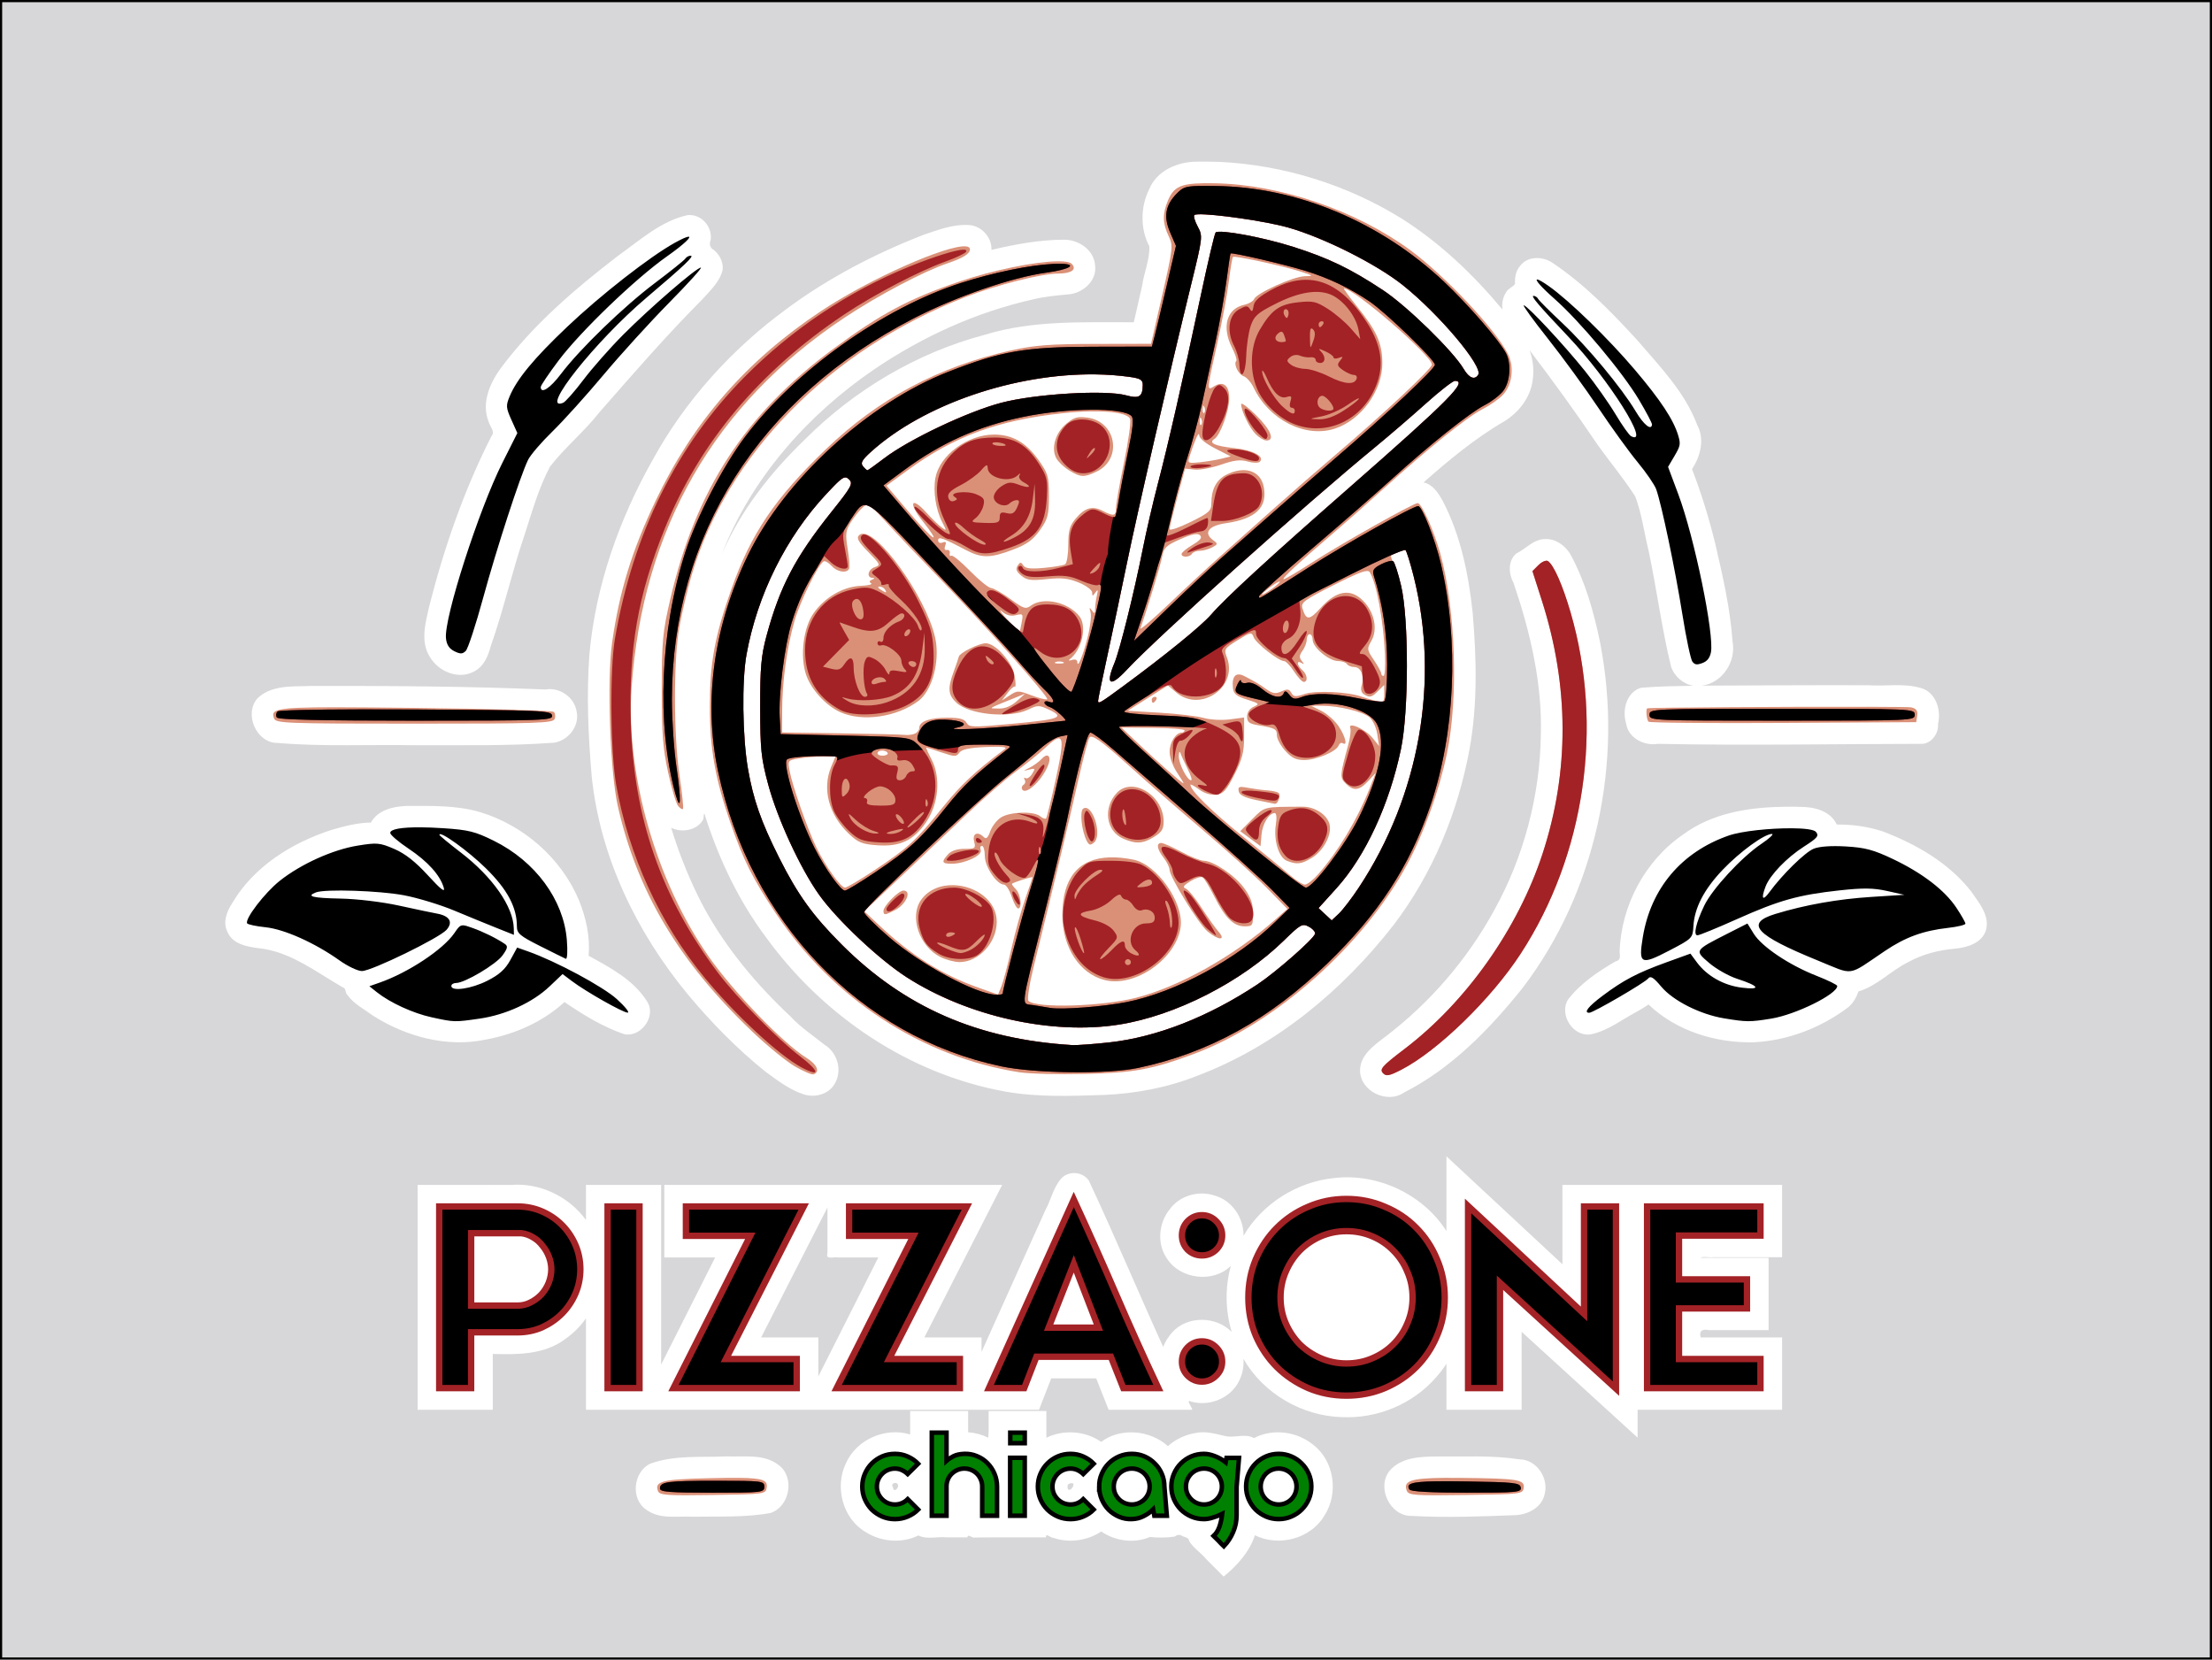 <?xml version="1.0" encoding="UTF-8" standalone="no"?>
<!-- Created with Inkscape (http://www.inkscape.org/) -->

<svg
   width="270.594mm"
   height="203.012mm"
   viewBox="0 0 270.594 203.012"
   version="1.1"
   id="svg5"
   xml:space="preserve"
   sodipodi:docname="PIZZA chicago.svg"
   inkscape:version="1.2.2 (b0a84865, 2022-12-01)"
   xmlns:inkscape="http://www.inkscape.org/namespaces/inkscape"
   xmlns:sodipodi="http://sodipodi.sourceforge.net/DTD/sodipodi-0.dtd"
   xmlns="http://www.w3.org/2000/svg"
   xmlns:svg="http://www.w3.org/2000/svg"
   xmlns:rdf="http://www.w3.org/1999/02/22-rdf-syntax-ns#"
   xmlns:cc="http://creativecommons.org/ns#"
   xmlns:dc="http://purl.org/dc/elements/1.1/"><title
     id="title26828">CHICAGO  PIZZA </title><sodipodi:namedview
     id="namedview7"
     pagecolor="#ffffff"
     bordercolor="#000000"
     borderopacity="0.25"
     inkscape:showpageshadow="2"
     inkscape:pageopacity="0.0"
     inkscape:pagecheckerboard="0"
     inkscape:deskcolor="#d1d1d1"
     inkscape:document-units="mm"
     showgrid="false"
     inkscape:zoom="0.67900341"
     inkscape:cx="513.25221"
     inkscape:cy="400.58709"
     inkscape:window-width="1698"
     inkscape:window-height="944"
     inkscape:window-x="0"
     inkscape:window-y="38"
     inkscape:window-maximized="0"
     inkscape:current-layer="layer1" /><defs
     id="defs2"><filter
       inkscape:collect="always"
       style="color-interpolation-filters:sRGB"
       id="filter46222"
       x="-0.056"
       y="-0.07"
       width="1.112"
       height="1.139"><feGaussianBlur
         inkscape:collect="always"
         stdDeviation="5.026"
         id="feGaussianBlur46224" /></filter></defs><g
     inkscape:label="Layer 1"
     inkscape:groupmode="layer"
     id="layer1"
     transform="translate(7.895,-66.08)"
     style="display:inline"><rect
       style="display:inline;fill:#d7d7d9;fill-opacity:1;fill-rule:evenodd;stroke:#000000;stroke-width:0.265;stroke-linecap:round;stroke-dasharray:none;stroke-opacity:1;stop-color:#000000"
       id="rect19126"
       width="270.329"
       height="202.747"
       x="-7.763"
       y="66.212"
       rx="0"
       ry="0" /><path
       id="path46214"
       style="display:inline;mix-blend-mode:normal;fill:#ffffff;fill-opacity:1;stroke-width:0.365;filter:url(#filter46222)"
       d="m 138.49,85.857 c -2.334,-3.35e-4 -4.885,1.098 -5.808,3.377 -1.071,2.157 -1.103,4.831 0.019,6.977 0.054,1.673 -0.641,3.161 -0.877,4.81 -0.34,1.492 -0.68,2.985 -1.02,4.477 -6.1,0.023 -12.347,-0.284 -18.249,1.538 -8.323,2.204 -15.957,6.758 -22.03,12.84 -4.15,4.01 -7.811,8.64 -10.108,13.969 3.595,-9.295 10.586,-17.121 18.686,-22.625 5.892,-3.986 12.487,-6.989 19.462,-8.539 1.374,-0.326 2.77,-0.459 4.211,-0.592 1.767,-0.119 3.535,-1.646 3.295,-3.524 -0.125,-1.91 -2.029,-3.202 -3.843,-3.162 -2.986,0.004 -5.939,0.562 -8.837,1.242 0.062,-1.587 -1.29,-3.019 -2.881,-3.045 -1.881,-0.085 -3.693,0.612 -5.446,1.21 -5.954,2.317 -11.678,5.298 -16.815,9.113 -6.666,4.897 -12.344,11.178 -16.323,18.446 -4.099,7.278 -6.951,15.353 -7.715,23.698 -0.372,4.989 -0.152,10.008 0.279,14.986 1.015,9.83 5.49,19.076 11.742,26.643 2.872,3.44 6.023,6.671 9.52,9.477 1.472,1.068 2.96,2.234 4.716,2.782 1.461,0.459 3.256,-0.106 3.887,-1.577 0.765,-1.572 0.104,-3.602 -1.377,-4.498 -1.416,-1.134 -2.944,-2.137 -4.183,-3.477 -4.094,-3.84 -7.758,-8.194 -10.477,-13.122 -1.355,-2.509 -2.524,-5.243 -3.485,-8.02 -0.22,-0.638 -0.428,-1.281 -0.624,-1.927 1.322,0.66 3.243,0.309 3.943,-1.058 0.048,-0.669 0.09,-0.997 0.284,-0.166 1.698,5.231 4.097,10.261 7.41,14.669 6.967,9.589 17.52,16.723 29.254,18.827 3.965,0.705 8.014,0.537 12.019,0.412 3.918,-0.169 7.82,-0.899 11.47,-2.356 9.595,-3.629 17.752,-10.419 24.01,-18.457 4.773,-6.268 7.851,-13.755 9.272,-21.483 1.001,-5.504 0.857,-11.144 0.384,-16.694 -0.501,-4.722 -1.473,-9.495 -3.692,-13.731 -0.533,-0.928 -1.187,-1.98 -2.32,-2.204 3.099,-2.724 6.283,-5.393 9.867,-7.462 1.771,-1.099 3.185,-2.869 3.475,-4.975 0.211,-1.246 0.058,-2.54 -0.361,-3.728 2.88,3.784 5.675,7.635 8.33,11.582 1.513,2.117 3.205,4.117 4.598,6.313 0.805,2.142 1.081,4.433 1.633,6.645 0.996,4.726 1.605,9.533 2.755,14.223 0.433,1.159 1.498,2.09 2.733,2.271 -2.144,0.043 -4.301,0.063 -6.434,0.25 -1.788,0.546 -2.321,2.769 -1.805,4.387 0.253,1.766 2.222,2.751 3.87,2.47 10.814,0.22 21.633,0.014 32.447,-0.002 1.149,-0.16 1.917,-1.335 1.837,-2.447 0.413,-1.7 -0.284,-3.914 -2.138,-4.39 -2.083,-0.608 -4.275,-0.181 -6.406,-0.33 -6.801,-0.027 -13.601,0.027 -20.402,0.052 2.521,-0.264 4.287,-2.957 3.804,-5.389 -0.278,-4.092 -1.221,-8.098 -2.139,-12.083 -0.757,-3.059 -1.685,-6.078 -2.819,-9.02 1.038,-1.549 1.568,-3.648 0.645,-5.378 -1.518,-4.045 -4.599,-7.197 -7.365,-10.415 -3.196,-3.492 -6.546,-6.929 -10.515,-9.547 -1.202,-0.709 -2.97,-0.693 -3.832,0.538 -0.497,0.59 -0.632,1.407 -0.58,2.137 -0.269,0.442 -0.883,0.558 -1.113,1.074 -0.396,0.609 -0.534,1.368 -0.422,2.082 -3.554,-4.261 -7.63,-8.157 -12.332,-11.131 -6.708,-4.155 -14.495,-6.575 -22.377,-6.942 -0.902,-0.031 -1.805,-0.024 -2.707,-0.021 z m -62.242,6.531 c -3.3,0.713 -5.859,3.087 -8.541,4.982 -5.28,4.066 -10.426,8.455 -14.41,13.839 -1.3,1.811 -2.305,4.199 -1.436,6.41 0.148,0.608 0.868,1.232 0.356,1.829 -3.36,6.612 -5.797,13.661 -7.617,20.84 -0.445,1.978 -1.093,4.255 0.07,6.115 1.045,1.826 3.538,2.871 5.463,1.795 1.152,-0.603 1.687,-1.857 1.996,-3.051 1.589,-4.515 2.627,-9.185 4.153,-13.669 0.913,-2.815 1.717,-5.708 3.108,-8.328 1.846,-2.371 4.192,-4.28 6.048,-6.645 4.105,-4.693 8.195,-9.405 12.597,-13.825 0.971,-1.077 2.14,-2.162 2.476,-3.618 0.101,-1.031 -0.484,-2.043 -1.336,-2.584 -0.32,-0.356 -0.25,-0.681 -0.125,-1.1 0.19,-1.601 -1.16,-3.127 -2.805,-2.988 z M 181.139,132.021 c -1.411,-0.015 -2.362,1.194 -3.537,1.76 -1.07,0.892 -0.95,2.507 -0.336,3.625 2.017,5.936 3.514,12.23 3.33,18.576 -0.103,7.418 -2.094,14.936 -5.692,21.418 -3.294,6.033 -7.873,11.346 -13.345,15.504 -1.359,1.036 -3.085,2.237 -3.082,4.14 0.036,2.536 3.338,4.106 5.383,2.676 5.808,-2.953 10.44,-7.727 14.475,-12.752 9.058,-11.856 12.353,-27.694 9.513,-42.27 -0.765,-3.753 -1.822,-7.51 -3.674,-10.882 -0.649,-1.029 -1.773,-1.849 -3.034,-1.796 z M 29.707,150.002 c -2.079,0.041 -4.484,-0.059 -6.096,1.488 -1.707,1.924 -0.133,5.519 2.471,5.469 5.573,0.471 11.173,0.177 16.759,0.279 5.701,-0.025 11.417,0.112 17.105,-0.316 1.728,-0.315 3.1,-2.083 2.69,-3.85 -0.282,-1.724 -2.085,-2.958 -3.795,-2.652 -9.572,-0.397 -19.156,-0.45 -28.735,-0.437 -0.133,0.006 -0.266,0.012 -0.399,0.018 z m 12.02,14.668 c -1.593,0.065 -3.425,0.524 -4.252,2.029 -1.606,0.011 -3.2,0.431 -4.742,0.873 -4.886,1.568 -9.596,4.492 -12.237,9.011 -0.662,1.014 -1.157,2.322 -0.566,3.488 0.62,1.493 2.375,1.806 3.799,1.99 3.905,0.398 7.053,2.938 10.349,4.816 0.385,0.078 0.232,0.701 0.547,0.943 0.814,1.1 2.078,1.734 3.16,2.531 4.039,2.542 9.01,3.895 13.751,2.89 3.532,-0.643 6.957,-2.151 9.62,-4.587 2.296,1.556 4.7,3.047 7.337,3.934 2.076,0.395 3.963,-2.258 2.749,-4.049 -1.665,-2.618 -4.495,-4.102 -7.133,-5.553 0.209,-2.331 -0.323,-4.695 -1.205,-6.848 -2.175,-5.123 -6.776,-9.12 -12.086,-10.724 -2.907,-0.851 -5.975,-0.754 -8.973,-0.749 l -0.1,0.003 z m 168.322,0.104 c -4.196,0.075 -8.588,0.82 -12.036,3.374 -4.673,3.193 -7.616,8.734 -7.781,14.375 0.057,0.521 0.154,1.025 -0.492,1.154 -2.146,1.249 -4.286,2.678 -5.813,4.663 -1.16,1.864 0.651,4.669 2.846,4.249 2.081,-0.444 3.773,-1.834 5.631,-2.791 0.462,-0.269 0.921,-0.545 1.367,-0.84 3.401,3.236 8.217,4.72 12.852,4.616 4.177,-0.195 8.254,-1.775 11.58,-4.286 0.597,-0.502 1.009,-1.228 1.244,-1.932 2.299,-0.681 3.967,-2.543 6.086,-3.584 1.761,-0.983 3.769,-1.48 5.712,-1.647 1.494,-0.141 3.32,-0.67 3.808,-2.279 0.484,-1.788 -0.866,-3.346 -1.809,-4.715 -2.728,-3.503 -6.717,-5.784 -10.806,-7.346 -1.815,-0.601 -3.734,-0.862 -5.644,-0.848 -0.769,-1.694 -2.811,-2.177 -4.501,-2.157 -0.747,-0.045 -1.497,-0.011 -2.245,-0.007 z m -41,43.963 c 0,2.642 0,5.284 0,7.926 -2.876,-4.487 -8.366,-7.082 -13.657,-6.491 -4.559,0.427 -8.843,3.111 -11.165,7.063 0.031,-2.173 -1.398,-4.322 -3.531,-4.91 -1.953,-0.657 -4.281,-0.014 -5.501,1.681 -1.367,1.684 -1.591,4.24 -0.322,6.044 1.637,2.521 5.658,3.003 7.801,0.869 -0.727,2.637 -0.678,5.467 0.104,8.086 -1.905,-1.952 -5.426,-2.016 -7.275,0.049 -0.462,0.526 -0.854,1.122 -1.105,1.777 -3.069,-6.738 -5.942,-13.603 -9.084,-20.316 -0.76,-1.184 -2.624,-1.27 -3.488,-0.16 -0.884,1.077 -1.159,2.5 -1.82,3.708 -2.615,5.792 -5.225,11.586 -7.83,17.383 0,-0.59 0,-1.181 0,-1.771 -2.331,0 -4.663,0 -6.994,0 3.174,-6.22 6.348,-12.44 9.521,-18.66 -13.777,0 -27.555,0 -41.332,0 0,2.96 0,5.919 0,8.879 2.073,0 4.146,0 6.219,0 -2.202,4.368 -4.405,8.737 -6.607,13.105 0,-7.328 0,-14.656 0,-21.984 -3.065,0 -6.13,0 -9.195,0 -7.52e-4,1.433 0.004,2.866 0,4.299 -2.07,-2.867 -5.648,-4.594 -9.189,-4.29 -3.802,-0.015 -7.605,-0.003 -11.407,-0.009 0,9.169 0,18.339 0,27.508 3.065,0 6.13,0 9.195,0 0,-2.275 0,-4.551 0,-6.826 3.001,0.088 6.296,0.097 8.813,-1.792 1.008,-0.688 1.885,-1.566 2.588,-2.563 0,3.727 0,7.454 0,11.182 18.473,0 36.945,0 55.418,0 0.497,-1.281 0.998,-2.561 1.496,-3.842 1.834,0 3.668,0 5.502,0 0.507,1.281 1.013,2.562 1.521,3.842 3.414,0 6.828,0 10.242,0 -0.09,-0.384 -0.896,-1.356 -0.106,-0.988 2.242,0.622 4.836,-0.456 5.845,-2.582 0.405,-0.818 0.576,-1.744 0.511,-2.653 2.435,4.237 7.15,6.977 12.018,7.125 4.328,0.209 8.72,-1.587 11.557,-4.885 0.46,-0.514 0.881,-1.065 1.259,-1.642 0,1.875 0,3.75 0,5.625 3.066,0 6.132,0 9.197,0 0,-3.178 0,-6.357 0,-9.535 4.729,4.316 9.456,8.632 14.186,12.947 0,-1.137 0,-2.275 0,-3.412 5.892,0 11.784,0 17.676,0 0,-2.949 0,-5.898 0,-8.848 -3.322,0 -6.643,0 -9.965,0 -0.214,-0.846 0.226,-1.038 1,-0.896 2.438,0 4.876,0 7.314,0 0,-2.949 0,-5.897 0,-8.846 -2.778,0 -5.556,0 -8.334,0 0.3,-0.199 1.11,0.001 1.589,-0.07 2.798,0 5.597,0 8.395,0 0,-2.949 0,-5.898 0,-8.848 -8.958,0 -17.915,0 -26.873,0 -10e-6,3.236 0,6.473 0,9.709 -4.729,-4.4 -9.456,-8.802 -14.186,-13.201 0,0.405 0,0.81 0,1.215 z m -75.719,10.627 c -0.264,0.85 0.74,0.432 1.229,0.529 1.664,0 3.328,0 4.991,0 -2.446,4.85 -4.892,9.699 -7.338,14.549 0,-1.589 0,-3.178 0,-4.768 -2.331,0 -4.663,0 -6.994,0 2.704,-5.299 5.408,-10.599 8.111,-15.898 0,1.863 0,3.725 0,5.588 z m 10.115,19.842 c 0,0.78 0,1.56 0,2.34 -3.007,-0.931 -6.563,0.604 -7.847,3.504 -1.417,2.874 -0.43,6.757 2.37,8.413 1.899,1.223 4.448,1.444 6.487,0.436 1.076,0.536 2.305,0.099 3.449,0.234 0.856,0 1.712,0 2.568,0 -0.064,-0.511 0.581,0.131 0.898,0.021 2.898,-0.046 5.809,-0.009 8.713,-0.021 -0.149,-0.636 0.61,0.11 0.936,0.076 1.921,0.644 4.148,0.316 5.801,-0.798 1.708,1.183 4.028,1.495 5.953,0.676 1.008,0.103 2.056,0.101 3.053,-0.057 0.344,-0.285 0.664,-0.233 1.02,-0.01 0.32,0.122 0.69,0.16 0.728,0.566 0.537,0.875 1.448,1.428 2.097,2.216 0.706,0.71 1.413,1.42 2.119,2.13 1.649,-1.348 3.156,-3.002 3.828,-5.062 2.914,1.466 6.858,0.426 8.518,-2.426 1.743,-2.701 1.201,-6.674 -1.398,-8.645 -1.979,-1.63 -4.959,-2.022 -7.235,-0.809 -1.073,-0.613 -2.349,0.011 -3.501,-0.246 -1.19,-0.264 -2.399,-0.65 -3.631,-0.38 -1.252,0.201 -2.448,0.76 -3.396,1.604 -2.184,-1.968 -5.775,-2.303 -8.168,-0.518 -1.925,-1.356 -4.607,-1.532 -6.701,-0.504 -0.004,-1.09 7e-4,-2.18 0,-3.27 -2.353,0 -4.706,0 -7.059,0 -0.027,1.069 0.04,2.297 -0.045,3.266 -0.769,-0.377 -1.609,-0.609 -2.465,-0.668 0,-0.866 0,-1.732 0,-2.598 -2.365,0 -4.729,0 -7.094,0 0,0.176 0,0.353 0,0.529 z m -22.422,5.021 c -3.131,0.143 -6.388,-0.198 -9.387,0.898 -2.076,1.012 -2.427,4.342 -0.448,5.636 1.648,1.211 3.795,0.741 5.696,0.846 3.163,-0.056 6.37,0.114 9.492,-0.459 2.344,-0.787 3.006,-4.377 0.978,-5.86 -1.783,-1.41 -4.228,-0.971 -6.331,-1.062 z m 86.924,0.014 c -2.051,0.007 -4.468,0.073 -5.888,1.791 -1.58,2.047 0.124,5.552 2.74,5.473 4.242,0.248 8.495,0.067 12.736,-0.091 1.531,-0.086 3.186,-0.951 3.524,-2.564 0.54,-1.95 -0.986,-4.25 -3.07,-4.261 -3.319,-0.515 -6.697,-0.315 -10.042,-0.348 z m -66.205,3.242 c 0.671,0.272 -0.322,1.419 -0.394,0.529 -0.259,-0.34 0.039,-0.595 0.394,-0.529 z m 21.684,0.141 c -0.052,0.736 -0.893,1.04 -0.704,0.102 0.038,-0.148 0.617,-0.366 0.704,-0.102 z" /><path
       id="path28223"
       style="display:inline;fill:#da9077;fill-opacity:1;stroke-width:0.365"
       d="m 139.31,88.494 c -2.859,0.045 -3.661,0.516 -4.338,2.134 -0.674,1.613 -0.651,2.772 0.083,4.312 0.578,1.212 0.552,1.458 -0.771,7.224 l -1.369,5.97 -6.794,0.014 c -5.533,0.011 -7.438,0.156 -10.259,0.781 -8.919,1.977 -16.272,5.895 -22.739,12.116 -6.245,6.008 -9.167,10.338 -11.559,17.129 -2.028,5.758 -2.619,8.962 -2.623,14.237 -0.004,5.256 0.646,8.942 2.535,14.368 1.577,4.53 2.742,6.85 5.549,11.046 6.99,10.45 17.874,17.55 29.76,19.414 1.197,0.188 4.801,0.281 8.009,0.208 6,-0.137 8.199,-0.538 13.308,-2.425 10,-3.694 20.913,-13.4 26.184,-23.288 2.035,-3.818 3.894,-9.018 4.827,-13.506 1.419,-6.818 1.06,-17.624 -0.81,-24.413 -0.772,-2.802 -2.292,-6.198 -2.774,-6.198 -0.511,0 -9.386,4.99 -12.832,7.215 -1.898,1.226 -3.51,2.169 -3.582,2.097 -0.152,-0.152 1.814,-1.972 5.94,-5.5 1.604,-1.372 4.476,-3.908 6.381,-5.636 5.269,-4.779 10.166,-8.716 12.012,-9.656 0.914,-0.465 2.043,-1.256 2.511,-1.758 1.15,-1.233 1.413,-3.432 0.602,-5.025 -1.531,-3.008 -7.745,-9.605 -11.952,-12.688 -6.631,-4.859 -15.917,-8.028 -23.943,-8.17 -0.498,-0.008 -0.948,-0.011 -1.357,-0.004 z m -0.222,3.796 c 2.216,0.041 7.967,0.875 10.589,1.617 4.341,1.228 10.794,4.466 14.019,7.036 0.556,0.443 1.127,0.931 1.7,1.448 4.008,3.618 8.083,8.649 7.541,9.527 -0.427,0.69 -1.118,0.414 -1.784,-0.714 -1.287,-2.179 -6.935,-7.693 -9.86,-9.626 -3.974,-2.627 -6.632,-3.911 -10.972,-5.297 -3.68,-1.176 -9.088,-2.176 -9.506,-1.758 -0.125,0.125 -0.936,3.562 -1.803,7.638 -2.252,10.592 -4.047,18.469 -5.263,23.089 -0.58,2.206 -1.415,5.815 -1.854,8.021 -1.071,5.379 -2.806,12.357 -3.467,13.937 -0.279,0.669 -0.451,1.19 -0.52,1.56 -0.035,0.185 -0.043,0.333 -0.026,0.443 0.083,0.551 0.797,0.157 2.076,-1.216 0.47,-0.505 1.16,-1.196 2.025,-2.033 6.049,-5.858 20.652,-18.868 28.509,-25.324 1.622,-1.333 4.338,-3.671 6.035,-5.196 1.697,-1.525 3.297,-2.772 3.555,-2.772 1.626,0 -0.637,2.29 -12.806,12.958 -4.974,4.36 -8.781,7.753 -11.568,10.314 -1.394,1.281 -2.532,2.353 -3.435,3.235 -0.902,0.882 -1.569,1.573 -2.017,2.089 -0.299,0.345 -0.797,0.826 -1.458,1.414 -0.66,0.588 -1.483,1.282 -2.431,2.054 -1.896,1.543 -4.294,3.392 -6.898,5.307 -2.784,2.048 -3.036,2.194 -3.036,1.758 0,-0.17 0.501,-2.604 1.114,-5.409 0.612,-2.805 1.686,-7.889 2.387,-11.298 1.314,-6.393 5.257,-23.511 7.853,-34.09 1.453,-5.922 1.466,-6.034 0.836,-7.203 -0.352,-0.653 -0.538,-1.29 -0.414,-1.414 0.053,-0.053 0.221,-0.082 0.483,-0.093 0.114,-0.004 0.246,-0.005 0.394,-0.003 z m -28.83,3.925 c -2.259,-0.21 -11.677,3.895 -17.794,7.968 -9.077,6.044 -15.576,13.515 -20.171,23.185 -2.895,6.094 -4.407,11.023 -5.307,17.307 -0.641,4.474 -0.254,15.764 0.685,19.951 2.352,10.486 7.484,19.1 16.483,27.663 1.828,1.74 4.173,3.65 5.211,4.245 1.038,0.595 2.05,1.029 2.251,0.964 0.837,-0.27 0.451,-1.207 -0.823,-1.997 -2.901,-1.799 -8.949,-8.063 -12.008,-12.437 -6.393,-9.14 -10.15,-22.237 -9.419,-32.839 1.34,-19.446 10.148,-34.748 26.079,-45.306 4.105,-2.721 9.627,-5.633 12.57,-6.63 1.899,-0.643 2.743,-1.169 2.743,-1.706 0,-0.219 -0.176,-0.337 -0.499,-0.367 z m 32.775,1.276 c 0.054,-0.001 0.129,0.003 0.221,0.012 1.29,0.126 6.055,1.183 7.975,1.803 1.593,0.514 1.607,0.531 0.457,0.566 -1.386,0.042 -5.893,2.079 -6.165,2.787 -0.103,0.267 -0.665,0.591 -1.25,0.719 -2.117,0.465 -2.737,2.716 -1.444,5.25 0.392,0.769 0.624,1.489 0.514,1.599 -0.37,0.37 0.262,1.674 0.913,1.881 0.355,0.113 0.901,0.741 1.213,1.396 1.887,3.956 6.34,6.192 9.956,4.998 3.218,-1.062 5.803,-4.649 5.781,-8.023 -0.016,-2.424 -0.681,-3.915 -3.064,-6.873 -0.993,-1.232 -1.726,-2.24 -1.631,-2.24 1.255,0 10.761,8.228 10.761,9.314 0,0.49 -5.978,6.089 -11.667,10.927 -2.106,1.791 -5.551,4.792 -7.657,6.67 -2.106,1.878 -5.055,4.508 -6.555,5.844 h -7.1e-4 c -1.5,1.336 -4.357,3.988 -6.35,5.893 -1.993,1.905 -3.534,3.217 -3.425,2.915 0.765,-2.127 2.454,-7.699 2.653,-8.749 0.211,-1.119 0.487,-1.383 2.24,-2.15 1.447,-0.633 2.108,-0.764 2.397,-0.475 0.289,0.289 0.032,0.615 -0.931,1.183 -0.731,0.431 -1.33,0.933 -1.33,1.114 0,0.446 0.996,0.418 1.276,-0.036 0.124,-0.201 0.555,-0.365 0.957,-0.365 0.402,0 1.079,-0.185 1.503,-0.412 0.727,-0.389 0.735,-0.44 0.127,-0.884 -1.216,-0.889 -0.563,-1.769 1.537,-2.071 3.674,-0.529 5.131,-1.917 4.658,-4.439 -0.377,-2.01 -2.361,-2.642 -4.622,-1.473 -1.18,0.61 -1.79,1.786 -1.79,3.454 0,0.943 -0.27,1.188 -2.552,2.312 -1.404,0.692 -2.552,1.081 -2.552,0.866 0,-0.215 0.424,-1.97 0.943,-3.9 l 0.943,-3.509 1.154,0.126 c 0.635,0.07 2.093,-0.2 3.241,-0.6 1.597,-0.556 2.365,-0.648 3.267,-0.39 0.653,0.187 1.319,0.2 1.491,0.027 0.637,-0.637 -0.854,-1.423 -3.177,-1.671 -2.346,-0.251 -3.158,-0.637 -2.369,-1.124 0.7,-0.433 1.799,-3.455 1.799,-4.949 0,-1.611 -0.728,-2.185 -1.871,-1.471 -0.894,0.558 -0.894,0.553 0.394,-5.206 0.591,-2.644 1.233,-6.083 1.426,-7.642 0.194,-1.559 0.42,-2.902 0.504,-2.986 0.012,-0.012 0.047,-0.018 0.101,-0.019 z m -21.584,0.553 c -2.705,0.039 -7.886,1.064 -12.15,2.531 -6.089,2.095 -9.427,3.881 -15.187,8.124 -10.865,8.004 -16.906,17.283 -20.033,30.769 -0.908,3.917 -1.015,5.063 -1.02,10.938 -0.004,5.363 0.137,7.218 0.774,10.143 0.429,1.969 0.979,3.818 1.221,4.11 0.242,0.292 0.512,0.46 0.599,0.372 0.087,-0.087 -0.1,-1.901 -0.417,-4.031 -0.732,-4.926 -0.752,-14.04 -0.041,-18.118 0.294,-1.683 0.961,-4.534 1.483,-6.335 4.297,-14.827 16.918,-27.674 33.532,-34.132 3.764,-1.463 9.324,-2.873 11.328,-2.873 1.638,0 2.348,-0.507 1.664,-1.191 -0.226,-0.226 -0.852,-0.322 -1.754,-0.309 z m 4.206,13.828 c 0.154,0 0.308,0.001 0.461,0.003 1.4,0.018 2.772,0.115 4.098,0.297 1.408,0.193 1.69,0.361 1.686,1.003 -0.011,1.431 -0.439,1.702 -2.002,1.27 -2.548,-0.704 -11.126,-0.197 -15.311,0.904 -4.123,1.085 -11.308,4.493 -14.318,6.791 -1.057,0.807 -1.98,1.468 -2.052,1.468 -0.072,0 -0.317,-0.225 -0.545,-0.5 -0.163,-0.197 -0.193,-0.388 -0.046,-0.654 0.074,-0.133 0.192,-0.284 0.36,-0.464 0.168,-0.18 0.385,-0.388 0.658,-0.634 6.382,-5.766 17.322,-9.49 27.011,-9.483 z m 18.319,3.594 c -0.024,0.006 -0.038,0.024 -0.038,0.055 0,0.819 1.015,2.903 1.792,3.68 0.419,0.419 1.007,0.761 1.307,0.761 1.068,0 0.521,-1.329 -1.276,-3.099 -0.877,-0.864 -1.615,-1.435 -1.785,-1.396 z m -4.676,0.259 c 0.038,-0.038 0.089,0.012 0.147,0.158 0.105,0.263 0.093,0.578 -0.029,0.699 -0.121,0.121 -0.207,-0.094 -0.192,-0.479 0.008,-0.212 0.034,-0.341 0.073,-0.379 z m -13.737,0.677 c 0.35,-0.006 0.686,-0.006 1.006,10e-4 2.136,0.046 3.573,0.371 3.787,0.929 0.125,0.327 -0.214,2.735 -0.754,5.349 -0.54,2.615 -0.981,5.123 -0.98,5.574 0.003,0.954 -0.281,1.009 -1.62,0.314 -1.263,-0.655 -2.18,-0.393 -3.304,0.943 -0.741,0.88 -0.907,1.47 -0.907,3.216 0,1.176 -0.175,2.247 -0.389,2.379 -0.214,0.132 -1.379,0.33 -2.589,0.44 -1.654,0.15 -2.281,0.073 -2.528,-0.31 -0.278,-0.432 -0.384,-0.427 -0.691,0.037 -0.269,0.407 -0.154,0.72 0.447,1.219 0.68,0.565 1.175,0.632 3.111,0.425 1.814,-0.194 2.646,-0.105 3.927,0.422 0.895,0.368 1.628,0.914 1.632,1.216 0.006,0.486 0.051,0.486 0.398,0 0.306,-0.429 0.345,-0.35 0.182,0.365 -0.115,0.501 -0.214,1.24 -0.219,1.641 -0.008,0.614 -0.071,0.643 -0.394,0.182 -0.302,-0.432 -0.336,-0.379 -0.16,0.249 0.123,0.437 -0.046,1.832 -0.374,3.099 -0.601,2.321 -1.227,3.802 -1.248,2.953 -0.007,-0.257 -0.281,-0.357 -0.649,-0.239 -0.381,0.123 -0.483,0.081 -0.252,-0.103 1.491,-1.19 2.114,-4.027 1.152,-5.247 -1.366,-1.733 -4.418,-2.399 -5.931,-1.292 -0.633,0.463 -0.882,0.383 -2.485,-0.793 -0.98,-0.719 -2.048,-1.33 -2.374,-1.359 -0.326,-0.028 -1.49,-0.972 -2.587,-2.096 -1.097,-1.124 -2.126,-1.963 -2.287,-1.863 -0.162,0.1 -0.249,-0.036 -0.194,-0.301 0.055,-0.266 -0.099,-0.444 -0.343,-0.396 -0.274,0.054 -0.354,-0.144 -0.21,-0.519 0.168,-0.438 0.081,-0.547 -0.317,-0.395 -0.314,0.121 -0.55,0.01 -0.55,-0.258 0,-0.517 0.567,-0.32 3.419,1.186 1.909,1.009 2.982,0.997 5.757,-0.062 1.699,-0.648 2.432,-1.18 3.281,-2.382 0.971,-1.374 1.094,-1.843 1.094,-4.172 0,-2.42 -0.1,-2.764 -1.291,-4.435 -1.528,-2.143 -3.204,-3.089 -5.454,-3.079 -3.223,0.015 -6.618,2.531 -7.135,5.288 -0.304,1.619 0.043,3.9 0.822,5.406 0.575,1.113 0.573,1.131 -0.101,0.631 -0.382,-0.284 -1.205,-1.085 -1.829,-1.78 -1.832,-2.042 -2.256,-1.238 -0.512,0.969 2.558,3.236 1.363,2.491 -1.594,-0.995 l -2.775,-3.272 2.643,-1.923 c 5.678,-4.131 10.96,-6.07 18.891,-6.936 1.253,-0.137 2.429,-0.211 3.479,-0.229 z m -1.216,0.701 c -0.687,0.004 -1.111,0.228 -1.834,0.837 -1.309,1.101 -1.841,2.975 -1.19,4.191 0.232,0.433 0.944,1.106 1.583,1.495 1.405,0.857 1.801,0.874 3.335,0.147 3.212,-1.524 2.447,-6.131 -1.097,-6.606 -0.308,-0.041 -0.567,-0.065 -0.796,-0.063 z m 14.588,0.08 c 0.038,-0.038 0.089,0.012 0.147,0.158 0.105,0.263 0.093,0.578 -0.029,0.699 -0.121,0.121 -0.207,-0.094 -0.192,-0.479 0.008,-0.212 0.034,-0.341 0.073,-0.379 z m -0.159,2.002 c 0.018,0.018 0.028,0.062 0.031,0.133 0.016,0.382 0.782,1.018 1.94,1.61 l 1.914,0.978 -1.094,0.274 c -0.602,0.151 -1.795,0.349 -2.653,0.44 -1.454,0.154 -1.543,0.112 -1.315,-0.609 0.577,-1.83 1.051,-2.955 1.176,-2.827 z m -43.262,5.292 c 0.026,0 0.05,0.001 0.075,0.006 0.13,0.022 0.245,0.107 0.376,0.235 0.066,0.064 0.121,0.125 0.161,0.19 0.041,0.065 0.067,0.133 0.075,0.211 0.008,0.077 -5.65e-4,0.163 -0.03,0.264 -0.029,0.101 -0.079,0.217 -0.152,0.353 -0.073,0.136 -0.171,0.292 -0.295,0.474 -0.371,0.547 -0.982,1.329 -1.916,2.5 -0.553,0.693 -1.066,1.355 -1.545,1.995 v 7.2e-4 c -0.478,0.64 -0.921,1.258 -1.333,1.863 -2.472,3.629 -3.833,6.773 -5.05,11.275 -0.656,2.427 -0.787,3.896 -0.78,8.751 0.002,1.294 0.01,2.331 0.036,3.21 0.038,1.318 0.113,2.279 0.261,3.214 0.049,0.312 0.106,0.62 0.173,0.938 0.133,0.636 0.304,1.309 0.522,2.119 0.141,0.524 0.309,1.077 0.498,1.65 1.327,4.014 3.73,9.021 5.733,11.825 0.273,0.382 0.593,0.792 0.949,1.221 0.357,0.43 0.75,0.879 1.171,1.338 0.422,0.459 0.871,0.929 1.339,1.401 2.34,2.358 5.142,4.759 7.24,6.107 3.263,2.096 7.07,3.714 11.007,4.763 1.125,0.3 2.261,0.554 3.398,0.758 1.705,0.307 3.412,0.505 5.09,0.586 2.236,0.108 4.419,0.008 6.47,-0.315 1.293,-0.204 2.628,-0.515 3.979,-0.919 0.9,-0.269 1.807,-0.58 2.712,-0.927 0.905,-0.348 1.809,-0.732 2.704,-1.15 0.895,-0.418 1.78,-0.869 2.648,-1.349 0.6,-0.332 1.188,-0.683 1.769,-1.041 1.518,-0.937 2.965,-1.954 4.284,-3.038 0.73,-0.599 1.422,-1.217 2.069,-1.85 1.54,-1.507 2.046,-1.951 2.54,-1.898 0.165,0.018 0.328,0.09 0.528,0.197 0.473,0.253 0.812,0.644 0.754,0.87 -0.01,0.039 -0.037,0.092 -0.081,0.157 -0.043,0.065 -0.102,0.141 -0.174,0.228 v 7.2e-4 c -0.146,0.174 -0.348,0.389 -0.592,0.634 -0.245,0.246 -0.533,0.522 -0.85,0.816 -1.588,1.472 -3.92,3.406 -5.344,4.351 -1.493,0.991 -3.012,1.891 -4.54,2.693 -0.764,0.401 -1.529,0.777 -2.296,1.128 -0.766,0.351 -1.533,0.677 -2.299,0.976 -2.296,0.899 -4.577,1.565 -6.791,1.975 -0.738,0.137 -1.469,0.245 -2.19,0.324 -1.947,0.214 -3.998,0.361 -4.558,0.328 -1.439,-0.087 -2.839,-0.224 -4.202,-0.413 h -7e-4 c -1.363,-0.189 -2.689,-0.43 -3.981,-0.723 -5.813,-1.319 -10.926,-3.703 -15.551,-7.245 -1.028,-0.787 -2.031,-1.631 -3.012,-2.534 -0.491,-0.451 -0.976,-0.917 -1.456,-1.397 -0.44,-0.44 -0.854,-0.865 -1.246,-1.281 -0.784,-0.832 -1.48,-1.627 -2.12,-2.431 -1.601,-2.009 -2.856,-4.07 -4.271,-6.885 -0.832,-1.656 -1.485,-3.069 -2.01,-4.388 -0.175,-0.44 -0.336,-0.869 -0.485,-1.293 -0.298,-0.849 -0.546,-1.678 -0.762,-2.532 -0.216,-0.854 -0.398,-1.733 -0.563,-2.681 -0.675,-3.892 -0.762,-10.741 -0.177,-13.966 0.579,-3.194 1.574,-6.339 2.923,-9.308 0.193,-0.424 0.393,-0.845 0.6,-1.261 0.207,-0.417 0.421,-0.829 0.642,-1.238 0.221,-0.408 0.449,-0.812 0.683,-1.211 0.469,-0.799 0.964,-1.579 1.485,-2.337 0.26,-0.379 0.527,-0.752 0.8,-1.12 0.273,-0.368 0.551,-0.731 0.836,-1.087 0.285,-0.356 0.576,-0.706 0.872,-1.049 0.297,-0.343 0.599,-0.68 0.907,-1.01 0.752,-0.806 1.258,-1.333 1.626,-1.651 0.184,-0.159 0.332,-0.265 0.459,-0.328 0.095,-0.047 0.179,-0.069 0.256,-0.07 z m 2.74,3.381 c 0.374,0.058 0.888,0.603 2.176,2.007 1.166,1.272 3.87,4.116 6.01,6.322 6.063,6.251 14.135,15.301 13.767,15.435 -0.183,0.067 -1.068,-0.16 -1.966,-0.503 -1.545,-0.59 -1.686,-0.589 -2.599,0.008 l -0.965,0.632 0.684,-0.913 c 0.376,-0.502 0.785,-0.852 0.907,-0.778 0.123,0.074 0.097,-0.553 -0.057,-1.394 -0.304,-1.663 -2.354,-3.931 -3.533,-3.908 -0.854,0.016 -3.174,1.17 -3.277,1.629 -0.045,0.2 -0.325,1.019 -0.622,1.822 -0.765,2.065 -0.699,2.853 0.32,3.811 1.563,1.468 6.473,1.951 8.758,0.862 1.215,-0.579 1.366,-0.578 2.644,0.032 1.912,0.912 1.229,1.158 -4.766,1.712 -4.654,0.43 -5.079,0.418 -5.396,-0.149 -0.258,-0.462 -0.847,-0.616 -2.356,-0.616 -2.166,0 -3.422,0.459 -3.422,1.25 0,0.272 -0.259,0.595 -0.576,0.716 l -7e-4,7.2e-4 c -0.317,0.122 -0.85,0.184 -1.185,0.138 -0.335,-0.046 -3.849,-0.131 -7.809,-0.19 l -7.201,-0.107 v -2.7 c 0,-3.508 0.588,-7.761 1.513,-10.957 0.693,-2.393 2.869,-6.845 3.551,-7.267 0.169,-0.104 0.601,0.134 0.959,0.531 0.672,0.743 1.807,0.959 2.148,0.408 0.106,-0.172 0.038,-1.266 -0.152,-2.432 -0.3,-1.841 -0.252,-2.271 0.363,-3.266 0.39,-0.631 1.03,-1.438 1.424,-1.794 0.261,-0.236 0.435,-0.376 0.659,-0.342 z m -0.459,3.516 c -0.077,-0.008 -0.151,-0.008 -0.221,7.1e-4 -0.149,0.02 -0.279,0.082 -0.388,0.191 -0.332,0.332 -0.07,0.8 1.141,2.034 1.469,1.497 1.522,1.619 0.804,1.847 -0.826,0.262 -1.066,1.27 -0.313,1.317 0.324,0.02 0.312,0.086 -0.041,0.226 -0.329,0.131 -0.364,0.279 -0.105,0.439 0.215,0.133 -0.362,0.275 -1.284,0.315 -2.158,0.094 -4.419,1.416 -5.781,3.381 -1.228,1.771 -1.643,5.208 -0.902,7.454 0.597,1.808 2.409,3.802 4.192,4.612 2.697,1.225 6.921,0.618 9.568,-1.377 1.505,-1.134 2.461,-4.149 2.18,-6.875 -0.462,-4.476 -6.447,-13.29 -8.848,-13.565 z m 66.185,1.978 7e-4,7.2e-4 c 0.031,-0.003 0.05,0.001 0.06,0.011 0.144,0.149 0.593,1.584 0.996,3.188 3.213,12.773 0.735,26.85 -6.707,38.101 -0.862,1.303 -1.962,2.739 -2.443,3.19 l -0.874,0.82 -0.806,-0.751 -0.806,-0.751 2.204,-2.438 c 0.221,-0.244 0.439,-0.498 0.655,-0.761 0.216,-0.263 0.429,-0.534 0.639,-0.814 2.736,-3.641 4.996,-8.71 6.303,-14.18 0.101,-0.421 0.195,-0.843 0.284,-1.268 0.96,-4.583 0.972,-15.867 0.021,-19.955 -0.09,-0.388 -0.185,-0.763 -0.281,-1.111 -0.095,-0.347 -0.19,-0.666 -0.28,-0.94 -0.179,-0.548 -0.335,-0.916 -0.426,-0.972 -0.018,-0.011 -0.047,-0.015 -0.074,-0.019 -0.001,-0.004 -0.003,-0.007 -0.004,-0.011 -0.046,-0.128 -0.1,-0.253 -0.137,-0.384 -0.035,-0.097 -0.055,-0.197 -0.078,-0.297 0.338,-0.147 0.593,-0.249 0.849,-0.351 0.071,-0.051 0.151,-0.093 0.246,-0.114 0.01,-0.003 0.019,0.001 0.029,0 0.309,-0.117 0.53,-0.187 0.63,-0.193 z m 17.264,1.318 c -0.259,0.023 -0.626,0.223 -0.931,0.529 l -0.741,0.741 1.148,3.587 c 3.354,10.485 3.384,20.921 0.088,30.986 -3.003,9.172 -9.342,18.139 -16.877,23.874 -2.788,2.122 -3.112,2.493 -2.613,2.992 0.378,0.378 0.775,0.297 2.232,-0.456 4.443,-2.296 10.968,-8.638 14.57,-14.161 7.88,-12.082 10.183,-27.808 6.119,-41.771 -0.975,-3.349 -2.082,-5.852 -2.779,-6.282 -0.056,-0.035 -0.13,-0.047 -0.216,-0.039 z m -21.919,1.258 c 0.175,-0.004 0.281,0.044 0.342,0.139 0.82,1.276 1.681,5.927 1.862,10.055 0.064,1.454 -0.012,2.643 -0.169,2.643 -0.157,0 -0.286,-0.141 -0.286,-0.313 0,-0.173 -0.404,-0.909 -0.897,-1.636 -0.855,-1.259 -0.869,-1.371 -0.31,-2.346 0.811,-1.414 0.372,-3.523 -1.024,-4.919 -1.535,-1.535 -3.264,-1.243 -5.164,0.873 -1.399,1.557 -1.79,1.571 -2.242,0.074 -0.215,-0.712 0.18,-1.006 3.84,-2.855 2.384,-1.204 3.524,-1.701 4.048,-1.715 z m -10.67,1.282 c 0.015,0.001 0.022,0.008 0.022,0.021 0,0.1 -0.492,0.533 -1.094,0.961 -0.602,0.428 -1.094,0.697 -1.094,0.597 0,-0.1 0.492,-0.533 1.094,-0.961 0.451,-0.321 0.841,-0.553 1.008,-0.606 v -7.2e-4 c 0.028,-0.008 0.05,-0.012 0.064,-0.011 z m -48.947,0.623 c 0.239,-0.003 0.536,0.158 0.659,0.359 0.28,0.453 0.154,0.453 -0.547,0 -0.329,-0.212 -0.374,-0.356 -0.112,-0.359 z m 14.761,2.913 c 0.022,-0.003 0.087,0.039 0.197,0.133 0.548,0.465 1.095,0.608 1.721,0.451 0.87,-0.218 0.906,-0.168 0.691,0.959 -0.125,0.654 -0.244,1.201 -0.265,1.213 -0.021,0.012 -0.694,-0.726 -1.495,-1.641 -0.601,-0.686 -0.916,-1.107 -0.85,-1.116 z m 30.532,2.841 c 0.258,-0.048 0.346,0.112 0.468,0.442 0.273,0.739 3.042,2.911 3.719,2.919 0.221,0.003 0.772,0.577 1.225,1.276 0.453,0.699 0.986,1.271 1.185,1.271 0.551,0 0.43,-0.947 -0.186,-1.458 -0.66,-0.548 -0.734,-1.249 -0.091,-0.863 0.354,0.213 0.361,0.156 0.031,-0.253 -0.328,-0.406 -0.307,-0.688 0.091,-1.233 0.284,-0.389 0.516,-1.004 0.516,-1.367 0,-0.363 0.164,-0.659 0.365,-0.659 0.201,0 0.365,0.314 0.365,0.697 0,0.914 2.008,2.584 3.106,2.584 0.474,0 0.964,0.164 1.087,0.365 0.124,0.201 0.533,0.365 0.909,0.365 0.798,0 1.252,1.125 0.9,2.233 -0.154,0.486 -0.061,0.891 0.249,1.088 0.724,0.459 0.962,0.404 1.77,-0.405 l 0.729,-0.729 v 1.101 c 0,1.017 -0.077,1.082 -1.003,0.858 -0.551,-0.133 -1.339,-0.366 -1.75,-0.517 -1.622,-0.596 -5.569,-0.79 -6.928,-0.342 -1.171,0.386 -1.405,0.368 -1.684,-0.13 -0.263,-0.469 -0.492,-0.503 -1.21,-0.176 -0.721,0.328 -1.067,0.275 -1.863,-0.286 -0.989,-0.698 -1.101,-0.764 -2.656,-1.578 -1.043,-0.546 -1.563,-0.018 -1.413,1.435 0.075,0.729 0.42,1.015 1.723,1.427 1.503,0.475 1.567,0.543 0.82,0.876 -0.496,0.222 -0.809,0.685 -0.809,1.2 0,0.686 0.249,0.881 1.367,1.067 2.081,0.346 2.279,0.454 2.279,1.247 0,0.404 0.457,1.246 1.015,1.871 0.781,0.874 1.319,1.136 2.329,1.136 1.477,0 3.917,-1.027 4.202,-1.769 0.103,-0.268 0.334,-0.396 0.513,-0.286 0.619,0.382 0.324,-0.831 -0.501,-2.067 -0.455,-0.681 -1.399,-1.526 -2.096,-1.876 l -1.269,-0.637 1.349,-7e-4 c 2.007,-8.4e-4 4.922,0.704 5.767,1.396 0.415,0.339 0.843,1.254 0.967,2.067 l 0.222,1.458 -0.778,-0.966 c -0.873,-1.083 -3.062,-2.068 -2.742,-1.233 0.102,0.265 -0.012,1.197 -0.253,2.07 -1.027,3.725 -1.044,3.983 -0.309,4.718 0.953,0.953 1.661,0.877 2.748,-0.296 l 0.921,-0.994 -0.758,1.923 c -1.485,3.767 -3.829,7.673 -6.283,10.468 -0.61,0.695 -1.338,1.264 -1.618,1.264 -0.279,0 -1.124,-0.538 -1.876,-1.196 -0.753,-0.658 -3.338,-2.782 -5.744,-4.721 -3.821,-3.078 -6.381,-5.601 -6.381,-6.289 0,-0.117 0.469,0.134 1.041,0.557 0.647,0.478 1.44,0.724 2.096,0.649 0.889,-0.101 1.243,-0.489 2.24,-2.455 0.969,-1.91 1.185,-2.76 1.185,-4.662 V 153.845 l -1.75,0.232 c -0.966,0.128 -2.396,0.049 -3.19,-0.175 -0.792,-0.224 -3.212,-0.512 -5.376,-0.641 l -3.937,-0.234 2.463,-1.552 2.463,-1.552 1.045,0.879 c 2.959,2.49 7.545,-0.678 6.188,-4.273 -0.392,-1.038 -0.347,-1.114 1.297,-2.137 0.807,-0.502 1.236,-0.757 1.495,-0.805 z m -23.304,3.403 c 0.165,0 0.33,0.025 0.456,0.075 0.251,0.101 0.046,0.184 -0.456,0.184 -0.501,0 -0.706,-0.083 -0.456,-0.184 0.125,-0.051 0.291,-0.075 0.456,-0.075 z m -4.193,3.945 -1.023,0.921 c -0.665,0.599 -1.43,0.912 -2.188,0.896 -1.303,-0.028 -1.483,0.092 1.934,-1.297 z m 15.882,0.382 c -0.212,0 -0.387,0.164 -0.387,0.365 0,0.201 0.072,0.365 0.161,0.365 0.088,0 0.262,-0.164 0.386,-0.365 0.124,-0.201 0.052,-0.365 -0.16,-0.365 z m 87.232,1.221 c -9.103,-0.025 -26.765,0.072 -27.003,0.192 -0.2,0.101 -0.075,1.398 0.156,1.629 0.136,0.136 7.56,0.204 16.498,0.152 l 16.251,-0.095 0.115,-0.808 c 0.085,-0.594 -0.108,-0.859 -0.729,-1.001 -0.17,-0.039 -2.254,-0.061 -5.289,-0.07 z M 33.008,152.596 c -7.438,0.001 -7.779,0.303 -7.368,1.375 0.223,0.582 1.482,0.628 17.168,0.628 15.032,0 16.951,-0.064 17.146,-0.571 0.121,-0.314 0.074,-0.705 -0.103,-0.869 -0.177,-0.164 -7.739,-0.381 -16.804,-0.483 -4.292,-0.048 -7.56,-0.081 -10.039,-0.081 z m 96.278,2.482 3.86,0.034 c 2.123,0.019 3.86,0.157 3.861,0.308 6.9e-4,0.15 -0.151,0.273 -0.338,0.273 -0.724,0 -1.485,1.202 -1.485,2.345 0,0.674 0.395,1.781 0.901,2.527 0.495,0.73 0.853,1.327 0.795,1.327 -0.184,0 -3.008,-2.477 -5.344,-4.686 z m -3.724,1.118 c 0.53,-0.026 1.957,1.097 5.271,4.105 1.517,1.376 5.208,4.584 8.204,7.128 2.995,2.544 6.594,5.797 7.998,7.228 l 2.552,2.602 -1.458,1.29 c -5.065,4.479 -11.779,8.247 -17.088,9.59 -4.221,1.068 -12.175,1.292 -13.127,0.37 -0.18,-0.174 0.106,-2.025 0.656,-4.256 2.492,-10.103 4.263,-17.508 5.349,-22.361 0.651,-2.908 1.312,-5.435 1.468,-5.616 0.042,-0.049 0.1,-0.075 0.175,-0.079 z m -3.884,0.208 c 0.521,0.096 0.324,1.559 -0.404,4.904 -0.563,2.587 -1.105,4.784 -1.204,4.883 -0.099,0.099 -0.422,-0.021 -0.719,-0.267 -0.781,-0.648 -3.729,-0.552 -4.812,0.157 -0.507,0.332 -1.094,1.097 -1.304,1.699 -0.272,0.781 -0.494,0.982 -0.774,0.702 -0.753,-0.753 -1.435,-0.456 -1.19,0.519 0.214,0.854 0.141,0.912 -1.18,0.912 -0.902,0 -1.626,0.24 -2.012,0.667 -0.845,0.934 -0.759,1.156 0.446,1.156 1.596,0 3.794,-1.026 3.551,-1.659 -0.112,-0.291 -0.044,-0.529 0.15,-0.529 0.194,0 0.353,0.562 0.353,1.248 0,1.301 1.471,3.491 2.344,3.491 0.251,0 0.672,0.656 0.937,1.458 0.265,0.802 0.619,1.458 0.788,1.458 0.538,0 0.328,-1.749 -0.284,-2.361 -0.325,-0.325 -0.53,-0.626 -0.456,-0.671 0.383,-0.231 2.505,-0.897 2.505,-0.786 0,0.071 -0.395,1.246 -0.879,2.612 -0.484,1.366 -1.25,4.123 -1.702,6.128 -0.452,2.005 -1.006,4.088 -1.231,4.628 l -0.407,0.982 -2.357,-0.831 c -4.498,-1.585 -8.232,-3.929 -12.194,-7.654 l -1.815,-1.707 4.334,-4.09 c 2.384,-2.249 6.073,-5.741 8.196,-7.76 2.124,-2.019 4.846,-4.388 6.049,-5.265 1.203,-0.877 2.785,-2.153 3.515,-2.836 0.871,-0.815 1.442,-1.249 1.755,-1.191 z m -7.754,1.02 c 0.336,-7.6e-4 0.598,0.01 0.79,0.029 v -7.1e-4 c 0.383,0.04 0.483,0.121 0.318,0.246 -3.759,2.84 -5.364,4.351 -7.672,7.221 -3.23,4.015 -4.148,4.858 -8.328,7.637 -1.734,1.153 -3.333,2.096 -3.551,2.096 -0.528,0 -2.369,-2.574 -3.494,-4.885 -1.08,-2.22 -2.943,-7.532 -3.286,-9.373 -0.242,-1.298 -0.228,-1.317 1.152,-1.545 0.769,-0.127 2.087,-0.232 2.929,-0.235 l 1.531,-0.004 -0.528,1.265 c -1.13,2.704 -0.3,5.853 2.158,8.191 1.127,1.073 1.625,1.275 3.459,1.408 2.79,0.202 4.453,-0.577 5.983,-2.8 1.546,-2.246 1.832,-5.481 0.681,-7.689 -0.421,-0.807 -0.715,-1.468 -0.654,-1.468 0.061,0 0.905,0.27 1.874,0.6 1.594,0.543 1.802,0.547 2.178,0.032 0.299,-0.409 1.209,-0.604 3.234,-0.692 0.483,-0.021 0.892,-0.032 1.228,-0.033 z m -13.95,0.466 c 0.276,-0.012 0.584,0.078 0.709,0.281 0.098,0.159 -0.138,0.313 -0.526,0.342 -0.387,0.029 -0.704,-0.101 -0.704,-0.289 0,-0.208 0.245,-0.321 0.521,-0.333 z m 36.436,0.167 c 0.033,6.6e-4 0.072,0.062 0.117,0.189 0.105,0.301 0.5,1.162 0.877,1.914 0.377,0.752 0.56,1.367 0.406,1.367 -0.483,0 -1.533,-2.078 -1.503,-2.973 0.008,-0.264 0.034,-0.425 0.072,-0.478 0.01,-0.014 0.02,-0.02 0.031,-0.019 z m -16.196,0.442 c -0.165,-0.02 -0.394,0.096 -0.649,0.377 -0.333,0.367 -1.015,0.868 -1.517,1.114 -0.847,0.415 -0.851,0.432 -0.068,0.231 0.77,-0.197 0.803,-0.152 0.382,0.521 -0.253,0.406 -0.617,0.641 -0.808,0.523 -0.191,-0.118 -0.238,-0.037 -0.103,0.181 0.135,0.218 0.074,0.5 -0.132,0.628 -0.207,0.128 -0.282,0.386 -0.166,0.573 0.47,0.761 2.538,-1.216 3.207,-3.067 0.232,-0.641 0.13,-1.048 -0.146,-1.081 z m 10.197,3.811 c -0.627,0.02 -1.223,0.257 -1.698,0.766 -1.708,1.829 -1.304,4.677 0.792,5.59 1.555,0.677 2.389,0.631 3.766,-0.208 0.949,-0.578 1.184,-0.96 1.183,-1.913 -0.006,-2.393 -2.162,-4.294 -4.042,-4.236 z m 13.713,0.039 c -0.501,-0.044 -0.571,0.094 -0.49,0.516 0.09,0.466 0.7,0.775 2.127,1.075 1.101,0.232 2.13,0.44 2.287,0.463 0.385,0.055 0.777,-1.025 0.479,-1.322 -0.131,-0.131 -0.741,-0.272 -1.357,-0.315 -0.616,-0.043 -1.692,-0.185 -2.391,-0.316 -0.273,-0.051 -0.488,-0.086 -0.655,-0.1 z m 7.346,2.408 c -4.875,0.022 -4.611,-0.043 -6.171,1.517 l -1.474,1.475 1.24,0.918 1.239,0.918 0.118,-1.386 c 0.115,-1.352 0.915,-2.662 1.626,-2.662 0.206,0 0.262,0.578 0.134,1.382 -0.303,1.895 0.344,4.05 1.335,4.449 1.224,0.493 1.79,0.427 3.081,-0.36 1.432,-0.873 2.462,-2.847 2.145,-4.111 -0.292,-1.162 -1.798,-2.146 -3.274,-2.139 z m -26.639,0.15 c -0.071,0.008 -0.141,0.034 -0.211,0.077 -0.462,0.286 -0.195,2.771 0.424,3.949 0.283,0.539 0.448,0.578 0.89,0.211 0.996,-0.827 -0.044,-4.369 -1.102,-4.237 z m 9.35,4.291 c -0.663,-0.021 -0.544,0.762 0.273,1.808 0.392,0.501 0.717,1.158 0.721,1.458 0.014,0.888 3.581,6.675 4.664,7.564 1.355,1.113 2.291,1.114 1.315,10e-4 -0.396,-0.451 -1.333,-1.771 -2.084,-2.934 -0.75,-1.163 -1.613,-2.209 -1.916,-2.326 -0.415,-0.159 -0.27,-0.382 0.584,-0.902 0.625,-0.38 1.294,-0.594 1.487,-0.474 0.193,0.119 0.838,1.182 1.433,2.361 1.321,2.617 2.362,3.637 3.71,3.637 0.967,0 1.025,-0.09 1.025,-1.586 0,-1.179 -0.277,-1.969 -1.078,-3.075 -1.134,-1.566 -3.788,-3.36 -4.97,-3.36 -0.383,-6e-5 -1.6,-0.486 -2.702,-1.08 -1.103,-0.594 -2.21,-1.085 -2.461,-1.093 z m -6.331,1.758 c -3.792,0.12 -5.769,2.491 -5.784,6.997 -0.014,4.01 2.11,7.268 5.229,8.022 3.707,0.896 8.718,-2.639 9.238,-6.517 0.397,-2.958 -2.895,-7.649 -5.77,-8.224 -1.067,-0.213 -2.038,-0.305 -2.913,-0.278 z m -19.066,3.398 c -1.558,-0.047 -3.094,0.509 -4.023,1.835 -1.423,2.032 -0.191,5.659 2.356,6.939 0.698,0.351 1.76,0.637 2.362,0.637 2.356,-10e-4 4.558,-2.381 4.558,-4.926 0,-2.653 -2.655,-4.406 -5.252,-4.484 z m -6.165,0.662 c -0.589,0 -2.438,1.882 -2.438,2.481 0,0.561 0.182,0.549 1.433,-0.098 1.351,-0.699 2.062,-2.383 1.006,-2.383 z m 66.143,71.838 c -4.121,0.035 -5.014,0.404 -4.571,1.558 0.222,0.579 0.867,0.627 7.221,0.537 6.803,-0.097 6.98,-0.118 7.088,-0.875 0.144,-1.011 -0.702,-1.143 -7.768,-1.216 -0.726,-0.007 -1.381,-0.01 -1.97,-0.004 z m -86.193,0.004 c -0.988,-0.011 -2.251,0.008 -3.859,0.045 -5.586,0.128 -6.569,0.379 -6.113,1.567 0.194,0.505 1.056,0.567 6.702,0.48 6.377,-0.098 6.482,-0.113 6.595,-0.907 0.122,-0.856 -0.362,-1.152 -3.326,-1.185 z"
       sodipodi:nodetypes="ccccccsssssccssssssssscssscccccsssssssscsssccsscssscssscssssccscccssssssscscssssscccsscsssssssssssccscsssssssscsssssssccsccsssssssccsssscssssssssssccscccssscscccsssssssssscssscsscsssssscsscccsccsccccssscssssscsccssccssssscccsssssssssssssccsssssccssssccscssscsccssscssscsssccssscssssssssccsccsscssscscccssssssssssssssssssssssccccsccccccsccsssscssssccsccssssscsscccccssccscscsssccccccscccccssccsccccccccccccsscccsssccssscccsssssssscccssssccccccsccccssssccsscssssscssssssssscsscssssscssssscscsscccscccccscccsssssscssccscccccssssscscscccccsssssccccccsccssssscssccssssscccscccssscssccsscssscsssscsssssscsssccccccsssscccscsssssccsscssssccccccsscccssccccsssssssscssssssscscsscsssccccccccscsssccscsssscsccsscccssssssccccssscssscsssscsscscscccccscccc" /><path
       id="path28221"
       style="display:inline;fill:#a32226;fill-opacity:1;stroke-width:0.365"
       d="m 138.665,88.827 c -1.599,0.038 -1.904,0.229 -2.56,0.883 -1.441,1.436 -1.694,2.863 -0.855,4.802 l 0.711,1.642 -1.138,4.885 c -0.626,2.687 -1.288,5.459 -1.471,6.161 l -0.333,1.276 -7.212,0.016 c -8.287,0.018 -11.179,0.517 -17.68,3.059 -9.835,3.845 -20.034,13.18 -24.525,22.447 -4.193,8.652 -5.466,17.836 -3.662,26.403 3.867,18.359 17.43,32.498 34.645,36.115 4.189,0.88 13.032,0.98 16.768,0.189 8.63,-1.828 16.007,-5.901 23.105,-12.755 6.248,-6.034 10.065,-11.87 12.609,-19.279 3.045,-8.87 3.541,-20.119 1.305,-29.613 -0.71,-3.012 -2.307,-7.075 -2.782,-7.075 -0.642,0 -8.798,4.573 -13.45,7.542 -6.391,4.078 -6.016,3.861 -6.016,3.494 0,-0.17 2.912,-2.791 6.472,-5.824 3.559,-3.033 7.948,-6.858 9.753,-8.499 4.597,-4.18 9.572,-8.143 11.36,-9.05 0.833,-0.422 1.859,-1.206 2.279,-1.74 0.855,-1.087 1.022,-3.349 0.342,-4.633 -0.837,-1.58 -4.679,-6.004 -7.61,-8.761 -7.773,-7.312 -17.979,-11.577 -27.962,-11.684 -0.881,-0.01 -1.559,-0.014 -2.091,-7.17e-4 z m 0.029,3.466 c 1.83,-0.073 8.187,0.823 10.983,1.614 4.341,1.228 10.794,4.466 14.019,7.036 4.449,3.544 9.86,9.971 9.24,10.974 -0.427,0.69 -1.118,0.414 -1.784,-0.714 -1.287,-2.179 -6.935,-7.693 -9.86,-9.626 -3.974,-2.627 -6.632,-3.911 -10.972,-5.297 -3.68,-1.176 -9.088,-2.176 -9.506,-1.758 -0.125,0.125 -0.936,3.562 -1.803,7.638 -2.252,10.592 -4.047,18.469 -5.263,23.089 -0.58,2.206 -1.415,5.815 -1.854,8.021 -1.071,5.379 -2.806,12.357 -3.467,13.937 -1.117,2.674 -0.516,2.984 1.53,0.788 3.763,-4.04 21.554,-19.979 30.534,-27.357 1.622,-1.333 4.338,-3.671 6.035,-5.196 1.697,-1.525 3.297,-2.772 3.555,-2.772 1.626,0 -0.637,2.29 -12.806,12.958 -9.948,8.721 -15.227,13.572 -17.02,15.639 -1.196,1.379 -5.579,4.945 -10.786,8.775 -2.784,2.048 -3.036,2.194 -3.036,1.758 0,-0.17 0.501,-2.604 1.114,-5.409 0.612,-2.805 1.686,-7.889 2.387,-11.298 1.314,-6.393 5.257,-23.511 7.853,-34.09 1.453,-5.922 1.466,-6.034 0.836,-7.203 -0.352,-0.653 -0.538,-1.29 -0.414,-1.414 0.053,-0.053 0.221,-0.083 0.483,-0.093 z M 109.964,96.621 c -0.924,0.014 -3.553,0.822 -6.754,2.126 -7.319,2.982 -14.297,7.663 -19.991,13.413 -8.343,8.425 -13.684,19.2 -15.885,32.048 -0.65,3.794 -0.558,13.907 0.162,17.948 1.527,8.567 5.302,16.8 10.747,23.435 3.764,4.587 9.136,9.571 11.914,11.054 2.334,1.246 2.225,0.479 -0.194,-1.366 -2.746,-2.094 -7.772,-7.209 -10.024,-10.202 -6.925,-9.201 -10.319,-18.931 -10.663,-30.578 -0.271,-9.145 0.872,-15.683 4.157,-23.781 4.277,-10.547 11.61,-19.277 22.017,-26.215 3.629,-2.419 9.075,-5.263 12.312,-6.428 1.259,-0.454 2.392,-0.989 2.517,-1.191 0.113,-0.183 -0.006,-0.267 -0.313,-0.263 z m 32.673,0.464 c 0.144,-0.164 6.559,1.324 9.137,2.119 2.874,0.887 5.421,2.099 7.839,3.734 2.061,1.393 8.021,7.158 8.021,7.758 0,0.509 -5.736,5.893 -12.244,11.491 -2.423,2.084 -5.951,5.159 -7.839,6.832 -1.888,1.673 -4.497,3.97 -5.797,5.104 -1.3,1.134 -4.29,3.927 -6.645,6.205 l -4.281,4.143 1.087,-3.217 c 0.598,-1.769 1.425,-4.467 1.837,-5.994 l 0.749,-2.777 1.886,-0.678 c 1.037,-0.373 2.216,-0.702 2.621,-0.731 0.454,-0.032 0.78,-0.355 0.852,-0.844 0.064,-0.435 0.033,-0.792 -0.069,-0.792 -0.102,0 -1.262,0.552 -2.578,1.226 -1.316,0.674 -2.392,1.07 -2.392,0.881 0,-0.663 1.515,-6.33 2.561,-9.581 0.581,-1.805 1.379,-4.758 1.773,-6.563 0.394,-1.805 1.13,-5.168 1.634,-7.474 0.504,-2.306 1.109,-5.67 1.344,-7.474 0.235,-1.805 0.463,-3.322 0.506,-3.37 z m -20.697,1.26 c -0.28,-0.007 -0.617,-0.003 -1.013,0.016 -2.851,0.136 -7.294,1.054 -11.264,2.327 -9.536,3.058 -20.38,10.787 -26.417,18.828 -2.714,3.615 -5.935,9.829 -7.303,14.089 -3.077,9.581 -3.551,21.084 -1.219,29.561 0.67,2.435 0.739,0.835 0.14,-3.205 -0.312,-2.099 -0.566,-5.846 -0.565,-8.327 0.009,-20.067 10.709,-36.914 29.613,-46.632 5.14,-2.642 11.976,-4.995 16.175,-5.568 2.987,-0.407 3.816,-1.04 1.854,-1.09 z m 29.815,1.96 c -1.265,0.023 -2.593,0.412 -3.991,1.163 -1.611,0.865 -2.22,1.407 -2.312,2.054 -0.095,0.674 -0.2,0.759 -0.446,0.365 -0.276,-0.44 -0.469,-0.434 -1.335,0.043 -1.263,0.697 -1.533,2.65 -0.613,4.429 0.342,0.662 0.639,1.683 0.659,2.27 0.072,2.113 0.77,1.305 0.836,-0.968 0.036,-1.254 0.281,-2.918 0.545,-3.698 0.415,-1.229 0.817,-1.59 3.009,-2.703 2.992,-1.52 5.413,-1.872 7.052,-1.024 1.43,0.74 2.832,2.601 3.121,4.146 l 0.223,1.188 -1.177,-1.343 c -0.647,-0.739 -1.902,-1.804 -2.79,-2.369 -1.439,-0.914 -1.834,-1.001 -3.646,-0.8 -2.309,0.256 -3.249,0.934 -4.686,3.377 -1.228,2.088 -1.282,5.336 -0.127,7.6 0.866,1.697 2.716,3.33 4.51,3.981 4.261,1.545 8.786,-0.947 10.138,-5.584 0.641,-2.198 0.176,-4.457 -1.43,-6.941 -2.275,-3.519 -4.756,-5.237 -7.539,-5.186 z m -2.388,3.593 c 0.076,-0.008 0.165,0.026 0.258,0.119 0.121,0.121 0.151,0.427 0.066,0.681 -0.123,0.371 -0.209,0.37 -0.439,-0.001 -0.228,-0.369 -0.113,-0.775 0.115,-0.798 z m 4.434,1.479 c 0.212,0 0.284,0.164 0.16,0.365 -0.124,0.201 -0.298,0.365 -0.386,0.365 -0.088,0 -0.161,-0.164 -0.161,-0.365 0,-0.201 0.174,-0.365 0.387,-0.365 z m -1.262,0.876 c 0.051,-4.4e-4 0.113,0.039 0.187,0.113 0.288,0.288 0.296,0.706 0.029,1.44 -0.373,1.023 -0.377,1.018 -0.405,-0.406 -0.016,-0.793 0.037,-1.146 0.189,-1.147 z m -3.643,0.411 c 0.111,0.026 0.197,0.148 0.283,0.374 0.124,0.322 0.224,0.655 0.224,0.739 0,0.084 -0.236,0.152 -0.525,0.152 -0.768,0 -1.002,-0.583 -0.425,-1.062 0.193,-0.16 0.331,-0.23 0.442,-0.204 z m 4.622,2.119 c 0.081,-0.003 0.31,0.088 0.716,0.271 0.551,0.248 1.003,0.584 1.003,0.746 0,0.162 0.287,0.187 0.638,0.056 0.546,-0.205 0.57,-0.155 0.165,0.343 -0.4,0.493 -0.346,0.672 0.355,1.162 0.455,0.319 1.051,0.58 1.324,0.58 0.273,0 0.429,0.205 0.346,0.456 -0.261,0.791 -1.494,0.697 -3.377,-0.259 -1.001,-0.508 -2.313,-0.93 -2.915,-0.936 -0.602,-0.007 -1.382,-0.233 -1.735,-0.501 -0.566,-0.429 -0.577,-0.541 -0.096,-0.941 0.321,-0.266 0.812,-0.338 1.189,-0.174 0.353,0.153 0.93,0.244 1.281,0.2 0.351,-0.043 0.638,0.096 0.638,0.309 0,0.213 0.245,0.387 0.546,0.387 0.665,0 0.715,-0.777 0.091,-1.414 -0.185,-0.189 -0.251,-0.283 -0.169,-0.286 z m -6.968,2.633 c 0.089,0.024 0.288,0.355 0.514,0.877 0.794,1.829 1.607,2.614 2.437,2.35 0.585,-0.185 0.662,-0.093 0.461,0.542 -0.143,0.451 -0.083,0.766 0.147,0.766 0.214,0 0.389,0.164 0.389,0.365 0,0.599 -0.495,0.42 -1.553,-0.562 -1.045,-0.969 -2.468,-3.447 -2.443,-4.255 0.001,-0.065 0.02,-0.091 0.049,-0.083 z m -20.436,0.459 c 1.4,0.018 2.772,0.115 4.098,0.297 1.408,0.193 1.69,0.361 1.686,1.003 -0.011,1.431 -0.439,1.702 -2.002,1.27 -2.548,-0.704 -11.126,-0.197 -15.311,0.904 -4.123,1.085 -11.308,4.493 -14.318,6.791 -1.057,0.807 -1.98,1.468 -2.052,1.468 -0.072,0 -0.317,-0.225 -0.545,-0.5 -0.326,-0.393 -0.119,-0.766 0.972,-1.753 6.484,-5.858 17.671,-9.608 27.472,-9.48 z m 15.181,1.306 c -0.163,-0.014 -0.316,0.101 -0.55,0.335 -0.55,0.55 -1.535,4.152 -1.545,5.652 -0.008,1.314 1.129,0.844 2.057,-0.851 1.177,-2.149 1.423,-3.933 0.649,-4.706 -0.276,-0.276 -0.449,-0.417 -0.612,-0.43 z m 12.575,1.312 c 0.394,0 1.337,1.077 1.357,1.55 0.018,0.423 -1.252,0.322 -1.71,-0.136 -0.461,-0.461 -0.222,-1.414 0.353,-1.414 z m 4.429,0.313 c 0.05,-0.007 0.06,0.016 0.025,0.073 -0.141,0.228 -1.006,0.89 -1.924,1.472 -1.101,0.699 -2.109,1.045 -2.965,1.018 -1.266,-0.039 -1.258,-0.048 0.345,-0.36 0.902,-0.176 2.352,-0.821 3.22,-1.432 0.652,-0.459 1.15,-0.75 1.299,-0.771 z m -13.81,1.263 c -0.036,-0.006 -0.064,9.9e-4 -0.084,0.021 -0.299,0.299 0.702,2.155 1.624,3.012 0.869,0.807 1.024,0.849 1.132,0.31 0.105,-0.523 -2.133,-3.261 -2.672,-3.343 z m -18.952,0.129 c 2.494,-0.019 4.442,0.236 4.978,0.771 0.299,0.299 0.19,1.446 -0.417,4.343 -0.453,2.165 -0.959,4.813 -1.123,5.884 -0.164,1.071 -0.378,2.027 -0.474,2.124 -0.097,0.097 -0.675,-0.083 -1.285,-0.398 -1.457,-0.753 -1.629,-0.734 -2.893,0.33 -1.225,1.03 -1.572,2.281 -1.218,4.382 l 0.246,1.458 -1.648,0.439 c -2.173,0.58 -4.281,0.588 -4.485,0.016 -0.09,-0.251 -0.308,-0.319 -0.486,-0.152 -0.182,0.171 -0.006,0.542 0.406,0.853 0.556,0.42 1.301,0.499 3.147,0.336 1.965,-0.174 2.734,-0.074 4.106,0.533 0.928,0.411 1.85,0.647 2.048,0.524 0.198,-0.122 0.36,-0.007 0.358,0.255 -0.004,0.871 -1.459,6.632 -2.421,9.592 -0.522,1.604 -1.061,3.042 -1.199,3.195 -0.138,0.153 -1.143,-0.824 -2.233,-2.169 -2.531,-3.123 -2.896,-3.736 -1.628,-2.739 2.747,2.161 6.215,-0.615 4.716,-3.775 -0.647,-1.363 -1.834,-1.986 -3.786,-1.986 -1.969,0 -2.56,0.664 -3.003,3.38 -0.114,0.699 -8.463,-7.863 -14.056,-14.415 l -3.013,-3.529 2.466,-1.824 c 4.578,-3.387 9.111,-5.416 14.648,-6.557 2.716,-0.56 5.755,-0.853 8.249,-0.872 z m -0.788,1.201 c -0.846,-0.056 -1.675,0.141 -2.148,0.614 -1.545,1.545 -1.626,3.474 -0.206,4.894 0.727,0.727 1.431,1.066 2.215,1.066 2.762,0 4.33,-3.724 2.387,-5.668 -0.54,-0.54 -1.403,-0.85 -2.249,-0.906 z m -10.961,2.2 c -2.297,-0.001 -3.613,0.461 -4.978,1.753 -2.304,2.18 -2.704,5.059 -1.164,8.368 0.851,1.828 0.859,1.901 0.152,1.523 -0.408,-0.218 -1.39,-1.065 -2.182,-1.881 -0.792,-0.816 -1.526,-1.397 -1.631,-1.292 -0.333,0.333 3.411,3.923 4.104,3.935 0.364,0.007 1.318,0.415 2.12,0.909 1.806,1.113 2.664,1.127 5.612,0.091 3.082,-1.083 4.158,-2.589 4.341,-6.077 0.114,-2.178 0.019,-2.577 -0.986,-4.142 -1.469,-2.288 -2.987,-3.187 -5.388,-3.188 z m 0.046,0.584 c 0.475,-0.024 1.297,0.161 1.297,0.365 0,0.075 -0.398,0.102 -0.885,0.062 -0.487,-0.04 -0.814,-0.187 -0.729,-0.326 0.038,-0.062 0.158,-0.092 0.316,-0.1 z m 12.156,0.697 c 0.018,5.5e-4 0.033,0.007 0.045,0.018 0.096,0.096 -0.121,0.458 -0.483,0.804 -0.628,0.601 -0.636,0.593 -0.174,-0.174 0.199,-0.332 0.415,-0.574 0.551,-0.634 0.023,-0.01 0.043,-0.015 0.061,-0.014 z m 17.132,0.176 c -1.364,0 -1.166,0.266 0.695,0.929 1.699,0.606 2.306,0.646 2.306,0.155 0,-0.503 -1.609,-1.085 -3.001,-1.085 z m -4.109,1.823 c -0.702,0 -1.276,0.131 -1.276,0.291 0,0.16 0.574,0.224 1.276,0.142 0.702,-0.082 1.276,-0.213 1.276,-0.291 0,-0.078 -0.574,-0.142 -1.276,-0.142 z m -26.175,0.121 c 0.064,0.024 0.089,0.133 0.093,0.322 0.025,1.207 2.624,1.867 3.64,0.924 0.349,-0.324 0.42,-0.329 0.245,-0.018 -0.141,0.25 0.084,0.615 0.525,0.85 1.108,0.593 0.677,0.78 -0.647,0.281 -0.936,-0.353 -1.283,-0.32 -2.072,0.197 -0.522,0.342 -0.949,0.934 -0.949,1.317 0,0.818 1.351,1.364 1.933,0.782 0.22,-0.22 0.611,-0.401 0.867,-0.401 0.364,0 0.376,0.198 0.054,0.904 -0.322,0.707 -0.599,0.858 -1.268,0.69 -0.686,-0.172 -0.857,-0.069 -0.857,0.518 0,0.643 -0.222,0.726 -1.819,0.677 -1.692,-0.051 -1.77,-0.093 -1.116,-0.602 0.387,-0.301 0.808,-0.973 0.934,-1.495 0.196,-0.809 0.067,-1.015 -0.882,-1.409 -1.184,-0.49 -3.485,-0.205 -2.627,0.325 0.367,0.227 0.351,0.333 -0.074,0.496 -0.328,0.126 -0.608,-0.044 -0.709,-0.432 -0.123,-0.469 0.282,-0.872 1.514,-1.505 0.925,-0.476 2.044,-1.283 2.488,-1.795 0.406,-0.468 0.62,-0.667 0.727,-0.627 z m 31.466,0.973 c -2.572,0 -3.32,0.807 -3.804,4.102 l -0.254,1.732 h 1.291 c 1.663,0 4.143,-0.994 4.597,-1.843 0.936,-1.75 -0.091,-3.991 -1.83,-3.991 z m -48.717,0.51 c 0.13,0.022 0.245,0.107 0.376,0.235 0.528,0.512 0.333,0.872 -2.158,3.992 -4.426,5.544 -6.305,9.131 -7.927,15.134 -0.656,2.427 -0.787,3.896 -0.78,8.751 0.008,5.176 0.119,6.245 0.992,9.48 1.13,4.189 3.943,10.271 6.232,13.475 2.183,3.057 7.342,7.91 10.7,10.067 7.458,4.79 17.758,7.088 25.965,5.793 6.897,-1.088 14.992,-5.213 20.164,-10.274 2.053,-2.009 2.269,-2.128 3.068,-1.701 0.473,0.253 0.812,0.644 0.754,0.87 -0.161,0.631 -4.763,4.674 -7.041,6.187 -5.974,3.965 -12.347,6.462 -18.115,7.096 -1.947,0.214 -3.998,0.361 -4.558,0.328 -11.512,-0.694 -20.521,-4.626 -28.202,-12.312 -3.518,-3.52 -5.372,-6.094 -7.636,-10.597 -2.219,-4.415 -3.162,-7.103 -3.82,-10.895 -0.675,-3.892 -0.762,-10.741 -0.177,-13.966 1.324,-7.301 4.822,-14.342 9.747,-19.621 1.504,-1.611 2.026,-2.109 2.416,-2.042 z m 23.088,0.766 0.051,2.047 c 0.057,2.285 -0.65,3.559 -2.514,4.523 -1.51,0.781 -1.83,0.66 -0.462,-0.174 1.604,-0.978 2.433,-2.376 2.7,-4.552 z m -20.784,2.608 c 1.061,10e-4 2.87,2.033 8.396,7.871 4.415,4.664 9.011,9.628 10.215,11.032 1.203,1.404 2.7,3.034 3.326,3.623 1.21,1.139 1.496,1.879 0.591,1.532 -0.301,-0.115 -0.547,-0.062 -0.547,0.119 0,0.181 0.307,0.426 0.682,0.545 0.605,0.192 2.209,1.644 1.837,1.664 -0.081,0.004 -2.445,0.246 -5.253,0.536 -4.645,0.481 -9.918,0.676 -7.93,0.293 1.331,-0.256 0.94,-0.748 -0.729,-0.916 -2.198,-0.221 -3.298,0.155 -3.865,1.323 -0.705,1.452 -0.505,1.59 3.865,2.652 0.595,0.145 0.82,0.038 0.82,-0.39 0,-0.501 0.505,-0.588 3.373,-0.578 2.72,0.01 3.263,0.098 2.806,0.456 -4.197,3.286 -5.512,4.525 -7.66,7.218 -3.081,3.864 -4.438,5.108 -8.677,7.959 -1.817,1.222 -3.473,2.222 -3.68,2.222 -0.517,0 -2.417,-2.667 -3.701,-5.195 -1.97,-3.878 -3.969,-10.274 -3.388,-10.841 0.298,-0.291 2.817,-0.481 5.349,-0.403 1.002,0.031 1.006,0.042 0.456,1.107 -0.693,1.34 -0.718,4.039 -0.053,5.589 0.277,0.645 1.096,1.737 1.819,2.426 1.143,1.089 1.611,1.274 3.571,1.416 2.702,0.195 4.188,-0.459 5.557,-2.444 2.182,-3.166 1.897,-7.099 -0.69,-9.522 -0.962,-0.901 -1.065,-0.914 -8.875,-1.094 l -7.902,-0.182 -0.116,-2.005 c -0.164,-2.834 0.582,-8.774 1.46,-11.622 0.784,-2.544 1.648,-4.413 3.113,-6.736 l 0.886,-1.405 0.816,0.767 c 0.819,0.769 2.044,1.04 2.044,0.451 0,-0.173 -0.162,-1.171 -0.361,-2.218 -0.34,-1.793 -0.299,-1.993 0.699,-3.444 0.741,-1.077 1.109,-1.807 1.746,-1.806 z m 11.122,2.15 c 0.153,-0.012 0.509,0.213 0.923,0.599 0.551,0.515 1.495,1.196 2.096,1.513 0.626,0.33 0.845,0.581 0.511,0.59 -0.753,0.019 -3.61,-2.045 -3.61,-2.608 0,-0.059 0.029,-0.089 0.08,-0.093 z m -11.26,1.454 c -0.074,0.008 -0.136,0.036 -0.187,0.087 -0.355,0.355 -0.131,0.773 1.077,2.005 1.515,1.544 1.52,1.559 0.735,2.049 -0.778,0.486 -0.779,0.504 -0.085,1.021 0.389,0.29 0.668,0.673 0.62,0.852 -0.048,0.179 0.163,0.23 0.47,0.112 0.307,-0.118 0.51,-0.067 0.451,0.112 -0.058,0.18 0.602,0.966 1.468,1.749 1.524,1.378 2.857,3.367 2.497,3.727 -0.097,0.097 -0.28,-0.152 -0.407,-0.553 -0.31,-0.976 -2.73,-3.125 -4.585,-4.071 -1.337,-0.682 -1.711,-0.721 -3.442,-0.362 -3.489,0.724 -5.8,3.723 -5.772,7.491 0.024,3.297 1.439,5.677 4.302,7.238 1.672,0.912 5.737,0.648 8.038,-0.521 2.564,-1.303 3.538,-3.252 3.367,-6.732 -0.107,-2.169 -0.386,-3.081 -1.861,-6.072 -1.902,-3.858 -5.574,-8.259 -6.687,-8.133 z m 42.249,0.981 c -0.459,-0.075 -1.361,0.218 -2.005,0.653 -0.644,0.435 -0.843,0.675 -0.442,0.534 0.401,-0.141 1.303,-0.435 2.005,-0.653 1.103,-0.343 1.163,-0.415 0.442,-0.534 z m 24.035,0.921 c 0.144,0.149 0.593,1.584 0.996,3.188 3.213,12.773 0.735,26.85 -6.707,38.101 -0.862,1.303 -1.962,2.739 -2.443,3.19 l -0.874,0.82 -0.806,-0.751 -0.806,-0.751 2.204,-2.438 c 3.534,-3.91 6.457,-10.224 7.882,-17.023 0.96,-4.583 0.972,-15.867 0.021,-19.955 -0.361,-1.55 -0.804,-2.911 -0.986,-3.023 -0.182,-0.112 -0.844,0.061 -1.471,0.385 -0.922,0.477 -1.092,0.741 -0.888,1.382 1.08,3.395 1.625,7.031 1.633,10.889 0.006,2.393 -0.147,4.359 -0.348,4.483 -0.196,0.121 -1.583,-0.033 -3.083,-0.343 -3.186,-0.658 -5.584,-0.719 -7.008,-0.177 -0.842,0.32 -1.103,0.273 -1.524,-0.273 -0.361,-0.468 -0.558,-0.527 -0.679,-0.204 -0.278,0.74 -1.431,0.524 -2.643,-0.496 -0.708,-0.596 -1.4,-0.881 -1.851,-0.763 -0.405,0.106 -0.731,0.003 -0.745,-0.234 -0.014,-0.232 -0.204,-0.051 -0.422,0.402 -0.505,1.048 -0.351,1.183 1.985,1.739 l 1.925,0.458 -1.156,0.429 c -0.636,0.236 -1.245,0.663 -1.354,0.948 -0.252,0.657 1.582,1.65 2.571,1.391 0.583,-0.152 0.801,0.083 1.147,1.236 0.578,1.931 1.625,2.803 3.363,2.803 1.84,0 3.414,-1.149 3.56,-2.6 0.142,-1.409 -0.813,-2.564 -2.635,-3.188 l -1.432,-0.49 1.479,-0.25 c 2.857,-0.483 6.747,0.735 7.597,2.378 1.137,2.199 0.36,6.244 -2.201,11.458 -1.604,3.265 -5.62,8.568 -6.49,8.568 -0.55,0 -10.782,-8.271 -14.131,-11.423 -1.314,-1.237 -3.817,-3.543 -5.56,-5.125 -1.744,-1.582 -3.17,-2.976 -3.17,-3.099 -2.9e-4,-0.123 2.584,-0.156 5.743,-0.073 3.159,0.083 5.387,0.215 4.953,0.295 -0.435,0.08 -1.214,0.538 -1.732,1.018 -1.554,1.44 -1.132,3.664 0.992,5.232 0.962,0.711 1.022,0.827 0.345,0.672 -1.142,-0.262 -0.71,0.279 0.684,0.857 1.097,0.454 1.2,0.424 2.015,-0.59 0.472,-0.588 1.125,-1.764 1.451,-2.613 0.914,-2.377 0.27,-3.548 -2.715,-4.945 -2.121,-0.992 -2.807,-1.12 -6.885,-1.277 -2.565,-0.099 -4.393,-0.312 -4.214,-0.491 0.174,-0.174 1.495,-1.043 2.935,-1.931 1.959,-1.208 2.688,-1.496 2.896,-1.145 1.196,2.019 5.957,1.499 6.512,-0.711 0.233,-0.929 0.075,-2.469 -0.354,-3.457 -0.175,-0.403 0.351,-0.875 1.954,-1.756 2.068,-1.137 2.193,-1.163 2.193,-0.454 0,0.764 2.584,2.944 3.489,2.944 0.254,0 0.822,0.583 1.263,1.295 0.44,0.712 0.882,1.214 0.981,1.114 0.099,-0.099 -0.169,-0.67 -0.595,-1.269 l -0.775,-1.09 0.918,-1.352 c 0.505,-0.744 0.918,-1.609 0.918,-1.921 0,-0.312 -0.496,0.215 -1.103,1.172 -1.1,1.735 -1.996,2.068 -1.996,0.743 0,-0.384 0.365,-0.858 0.81,-1.054 1.016,-0.446 1.653,-1.938 1.497,-3.505 l -0.12,-1.203 6.365,-3.208 c 3.501,-1.765 6.483,-3.087 6.628,-2.938 z m 17.204,1.307 c -0.259,0.023 -0.626,0.223 -0.931,0.529 l -0.741,0.741 1.148,3.587 c 3.354,10.485 3.384,20.921 0.088,30.986 -3.003,9.172 -9.342,18.139 -16.877,23.874 -2.788,2.122 -3.112,2.493 -2.613,2.992 0.378,0.378 0.775,0.297 2.232,-0.456 4.443,-2.296 10.968,-8.638 14.57,-14.161 7.88,-12.082 10.183,-27.808 6.119,-41.771 -0.975,-3.349 -2.082,-5.852 -2.779,-6.282 -0.056,-0.035 -0.13,-0.047 -0.216,-0.039 z m -54.617,0.277 c 0.111,-0.036 0.088,0.127 -0.048,0.482 -0.109,0.285 -0.465,0.62 -0.789,0.745 -0.484,0.186 -0.469,0.094 0.085,-0.518 0.397,-0.439 0.641,-0.673 0.752,-0.709 z m -13.295,3.335 c -0.175,0.001 -0.316,0.059 -0.426,0.168 -0.276,0.276 0.114,0.773 1.337,1.707 1.372,1.047 1.831,1.23 2.24,0.891 0.43,-0.357 0.347,-0.562 -0.508,-1.254 -1.273,-1.03 -2.115,-1.517 -2.642,-1.512 z m 43.254,0.711 c -1.432,0.063 -2.905,1.123 -3.526,3.003 -0.825,2.499 0.177,3.904 3.518,4.935 l 2.125,0.655 0.111,1.684 h 7.2e-4 c 0.091,1.375 0.239,1.683 0.808,1.683 0.383,0 0.88,-0.344 1.105,-0.764 0.332,-0.62 0.243,-1.083 -0.475,-2.461 -0.549,-1.054 -1.113,-1.678 -1.488,-1.646 -0.482,0.04 -0.421,-0.168 0.305,-1.031 1.041,-1.238 1.167,-2.75 0.359,-4.313 -0.641,-1.24 -1.729,-1.794 -2.843,-1.745 z m -59.705,0.349 c 0.374,-0.025 0.695,0.484 0.829,1.399 0.111,0.759 0.008,1.098 -0.332,1.098 -0.645,0 -1.35,-1.823 -0.884,-2.288 0.132,-0.132 0.263,-0.2 0.387,-0.209 z m 5.514,1.767 c 0.594,0 0.37,0.742 -0.296,0.978 -1.055,0.374 -1.914,1.279 -1.914,2.017 0,0.382 -0.164,0.592 -0.365,0.469 -0.201,-0.124 -0.365,-0.038 -0.365,0.191 0,0.229 0.205,0.345 0.456,0.256 0.663,-0.234 2.461,1.135 2.461,1.874 0,0.347 0.2,0.832 0.444,1.076 0.349,0.349 0.194,0.395 -0.729,0.21 -0.865,-0.173 -1.174,-0.103 -1.179,0.266 -0.003,0.276 -0.211,0.094 -0.463,-0.403 -0.252,-0.497 -0.863,-1.107 -1.359,-1.354 -0.801,-0.399 -0.933,-0.363 -1.188,0.325 -0.302,0.816 -0.134,3.269 0.268,3.92 0.131,0.211 0.014,0.384 -0.259,0.384 -0.605,0 -1.371,-2.001 -1.371,-3.581 0,-1.349 -0.424,-1.485 -1.162,-0.373 -0.418,0.629 -0.729,0.734 -1.558,0.526 l -1.036,-0.261 1.604,-1.634 1.603,-1.634 -0.62,-1.08 c -0.341,-0.594 -0.586,-1.077 -0.545,-1.074 0.041,0.003 0.73,0.242 1.532,0.531 2.203,0.794 3.169,0.679 4.499,-0.536 0.659,-0.602 1.351,-1.094 1.54,-1.094 z m 47.153,0.882 c 0.131,0.03 0.223,0.233 0.223,0.533 0,0.401 -0.164,0.831 -0.365,0.955 -0.201,0.124 -0.365,-0.103 -0.365,-0.504 0,-0.401 0.164,-0.83 0.365,-0.954 0.05,-0.031 0.098,-0.04 0.142,-0.03 z m -46.215,1.065 c 0.081,0.017 0.133,0.086 0.133,0.199 0,0.201 -0.164,0.466 -0.365,0.59 -0.201,0.124 -0.365,0.061 -0.365,-0.14 0,-0.201 0.164,-0.466 0.365,-0.59 0.05,-0.031 0.098,-0.05 0.142,-0.058 0.033,-0.007 0.063,-0.007 0.09,-7.2e-4 z m 1.861,0.424 0.04,1.823 c 0.072,3.3 -1.553,5.64 -4.647,6.69 -1.686,0.572 -3.678,0.508 -4.777,-0.155 -0.89,-0.537 -0.892,-0.544 -0.059,-0.318 1.45,0.395 4.19,0.23 5.536,-0.333 2.187,-0.916 3.244,-2.564 3.647,-5.693 z m 7.007,1.663 c -1.122,0.052 -2.153,0.953 -2.933,2.67 -0.897,1.975 -0.871,3.092 0.095,4.121 1.411,1.502 4.004,0.906 5.909,-1.359 1.273,-1.513 1.205,-2.258 -0.364,-3.995 -0.907,-1.004 -1.835,-1.477 -2.708,-1.437 z m 0.51,1.166 c 0.047,-0.02 0.177,0.07 0.409,0.263 0.305,0.253 0.555,0.523 0.555,0.599 0,0.408 -0.685,0.05 -0.881,-0.461 -0.096,-0.25 -0.131,-0.381 -0.083,-0.401 z m -9.084,0.634 c 0.313,0 0.568,0.164 0.568,0.365 0,0.201 -0.154,0.365 -0.343,0.365 -0.189,0 -0.445,-0.164 -0.569,-0.365 -0.124,-0.201 0.031,-0.365 0.343,-0.365 z m 37.199,0.897 c 0.022,0.008 0.046,0.043 0.071,0.105 0.101,0.251 0.101,0.661 0,0.912 -0.101,0.251 -0.184,0.046 -0.184,-0.456 0,-0.376 0.047,-0.586 0.112,-0.561 z m -41.2,1.089 c 0.267,-0.025 0.531,0.029 0.692,0.189 0.259,0.259 0.25,0.377 -0.031,0.377 -0.224,0 -0.668,0.1 -0.985,0.221 -0.317,0.122 -0.577,0.058 -0.577,-0.143 0,-0.344 0.455,-0.603 0.9,-0.644 z m 19.019,2.555 c -0.534,-0.048 -1.328,0.254 -2.49,0.941 -1.758,1.041 -1.826,1.126 -0.743,0.939 0.655,-0.114 1.872,-0.519 2.704,-0.9 1.333,-0.611 1.421,-0.723 0.743,-0.939 -0.066,-0.021 -0.137,-0.035 -0.214,-0.041 z m 91.467,1.292 c -15.982,0 -16.225,0.011 -16.225,0.729 0,0.718 0.243,0.729 16.225,0.729 15.982,0 16.225,-0.011 16.225,-0.729 0,-0.718 -0.243,-0.729 -16.225,-0.729 z m -173.891,0.073 v 7.2e-4 c -6.081,0.014 -10.013,0.106 -10.162,0.255 -0.185,0.185 -0.227,0.515 -0.092,0.733 0.171,0.276 5.334,0.396 17.022,0.396 15.782,0 16.77,-0.038 16.654,-0.638 -0.115,-0.595 -1.245,-0.644 -16.686,-0.733 -2.444,-0.014 -4.71,-0.018 -6.737,-0.014 z m 107.158,1.468 c -0.187,0.01 -0.425,0.058 -0.729,0.135 l -1.008,0.254 0.922,0.483 c 0.507,0.266 1.018,0.734 1.136,1.041 0.34,0.885 0.524,0.652 0.43,-0.543 -0.084,-1.061 -0.189,-1.396 -0.751,-1.369 z m 14.986,1.011 c -0.265,0 -0.807,1.144 -1.251,2.643 -0.91,3.069 -0.927,3.264 -0.343,3.847 1.381,1.381 3.569,-0.611 3.571,-3.251 0.001,-1.376 -1.135,-3.239 -1.977,-3.239 z m -20.434,0.034 c -0.152,-0.026 -0.583,0.149 -1.305,0.523 -0.95,0.491 -1.07,0.736 -1.024,2.096 l 0.052,1.54 0.226,-1.458 c 0.125,-0.802 0.41,-1.424 0.634,-1.381 0.224,0.042 0.699,-0.245 1.055,-0.638 0.389,-0.429 0.514,-0.656 0.362,-0.681 z m -12.424,0.331 c 0.235,0 1.509,0.943 2.831,2.096 1.323,1.153 5.743,4.99 9.822,8.526 4.079,3.536 8.382,7.418 9.561,8.627 l 2.144,2.198 -1.774,1.723 c -4.697,4.565 -12.18,8.599 -18.155,9.787 -2.836,0.564 -7.896,0.954 -9.335,0.72 -0.501,-0.082 -1.462,-0.238 -2.134,-0.347 -1.475,-0.24 -1.6,0.774 1.359,-10.993 1.222,-4.86 2.469,-10.028 2.772,-11.485 1.358,-6.547 2.512,-10.853 2.909,-10.853 z m -2.794,0.288 -0.892,4.14 c -1.029,4.774 -2.39,9.87 -2.118,7.928 0.216,-1.54 -0.241,-2.059 -2.052,-2.326 l -1.242,-0.183 1.167,0.369 c 0.642,0.203 1.266,0.53 1.388,0.727 0.143,0.231 -0.118,0.228 -0.735,-0.006 -2.64,-1.004 -4.901,0.524 -5.187,3.504 -0.151,1.576 -0.046,1.971 0.793,2.968 0.599,0.712 1.177,1.07 1.517,0.939 0.467,-0.179 0.445,-0.326 -0.154,-0.984 -0.906,-0.996 -1.639,-2.42 -1.381,-2.679 0.111,-0.111 0.366,0.231 0.567,0.761 0.37,0.974 2.449,2.511 3.118,2.307 0.201,-0.061 0.652,-0.676 1.003,-1.366 0.93,-1.83 0.783,-0.809 -0.434,3.025 -0.883,2.78 -3.303,11.95 -3.304,12.517 0,0.086 -0.369,0.146 -0.82,0.132 -2.47,-0.077 -9.187,-3.685 -13.035,-7 -1.704,-1.468 -3.099,-2.862 -3.099,-3.098 0,-0.536 13.921,-13.759 17.445,-16.569 1.435,-1.145 3.265,-2.674 4.066,-3.4 0.802,-0.725 1.892,-1.406 2.423,-1.512 z m -22.618,1.661 c 0.423,-0.007 0.86,0.066 1.178,0.236 0.435,0.233 0.712,0.631 0.615,0.885 -0.118,0.308 0.085,0.414 0.61,0.316 0.511,-0.095 0.948,0.117 1.246,0.604 0.378,0.618 0.369,0.75 -0.052,0.75 -0.281,0 -0.606,0.246 -0.721,0.547 -0.115,0.301 -0.464,0.547 -0.775,0.547 -0.421,0 -0.507,-0.233 -0.337,-0.911 0.208,-0.83 0.116,-0.939 -0.766,-0.904 -0.47,0.019 -2.366,-1.158 -2.366,-1.468 0,-0.36 0.664,-0.589 1.369,-0.6 z m 19.715,1.978 c -0.125,-0.042 -0.426,0.271 -0.848,0.892 -0.501,0.738 -0.906,1.473 -0.899,1.634 0.022,0.572 1.811,-1.763 1.811,-2.364 0,-0.094 -0.022,-0.148 -0.063,-0.162 z m -24.251,1.713 c 0.15,-0.006 0.309,0.166 0.432,0.554 0.143,0.45 0.011,0.958 -0.339,1.307 -0.519,0.519 -0.572,0.471 -0.572,-0.526 0,-0.822 0.228,-1.326 0.479,-1.335 z m 4.211,0.934 c 0.895,0.017 1.874,0.889 1.874,1.669 0,0.584 -0.278,0.689 -1.827,0.689 -1.312,0 -1.778,-0.129 -1.652,-0.456 0.096,-0.251 -0.025,-0.461 -0.27,-0.468 -0.244,-0.007 -0.057,-0.335 0.417,-0.729 0.473,-0.394 1.13,-0.713 1.458,-0.706 z m 30.817,0.353 c -2.785,0 -3.704,4.299 -1.214,5.678 2.127,1.178 4.721,0.183 4.721,-1.81 0,-2.072 -1.627,-3.868 -3.506,-3.868 z m 14.477,0.174 c -1.592,-0.054 -1.434,0.412 0.606,0.837 2.372,0.494 2.568,0.5 2.828,0.08 0.28,-0.454 -0.203,-0.611 -2.646,-0.861 -0.298,-0.031 -0.561,-0.049 -0.788,-0.056 z m -39.672,1.058 c 0.038,-0.038 0.089,0.012 0.147,0.158 0.105,0.263 0.093,0.577 -0.029,0.699 -0.121,0.121 -0.207,-0.094 -0.192,-0.479 0.008,-0.212 0.034,-0.34 0.073,-0.378 z m 45.729,1.087 v 7.2e-4 c -0.362,0.016 -0.74,0.092 -1.144,0.225 -1.056,0.349 -1.277,0.623 -1.482,1.834 -0.269,1.593 -0.006,2.784 0.829,3.734 1.161,1.322 3.573,0.514 4.642,-1.554 0.755,-1.46 0.682,-2.295 -0.276,-3.172 -0.725,-0.664 -1.434,-1.012 -2.214,-1.064 -0.117,-0.008 -0.236,-0.01 -0.356,-0.004 z m -21.573,0.136 c 0.069,0.022 0.145,0.273 0.219,0.736 0.104,0.652 0.131,1.185 0.059,1.185 -0.279,0 -0.527,-1.084 -0.392,-1.71 0.034,-0.154 0.072,-0.223 0.113,-0.21 z m 17.986,0.098 c -0.282,0 -1.133,0.511 -1.891,1.136 -1.315,1.084 -1.349,1.167 -0.756,1.823 0.876,0.968 1.238,0.856 1.238,-0.38 0,-0.719 0.314,-1.314 0.961,-1.823 0.556,-0.437 0.745,-0.756 0.448,-0.756 z m -22.528,0.093 c -0.072,0.025 -0.135,0.135 -0.208,0.324 -0.128,0.33 -0.05,1.279 0.173,2.108 0.223,0.829 0.562,1.411 0.753,1.292 0.506,-0.313 0.402,-2.033 -0.186,-3.088 -0.266,-0.478 -0.412,-0.677 -0.533,-0.636 z m -19.893,0.144 c 0.03,0.011 0.033,0.053 0.003,0.128 -0.198,0.49 -2.013,2.046 -2.013,1.725 0,-0.072 0.503,-0.613 1.117,-1.201 0.46,-0.441 0.801,-0.684 0.893,-0.652 z m -9.134,0.266 c 0.094,0.029 0.352,0.257 0.824,0.699 0.598,0.561 1.564,1.162 2.144,1.336 0.726,0.217 0.827,0.322 0.326,0.333 -1.052,0.024 -2.648,-0.931 -3.137,-1.876 -0.183,-0.353 -0.252,-0.522 -0.157,-0.493 z m 5.851,0 c 0.137,0.021 0.349,0.176 0.543,0.409 0.258,0.31 0.387,0.647 0.286,0.747 -0.1,0.1 -0.393,-0.072 -0.651,-0.382 -0.258,-0.31 -0.387,-0.647 -0.286,-0.747 0.025,-0.025 0.063,-0.033 0.108,-0.026 z m 0.719,1.802 c 0.087,0.02 0.024,0.096 -0.176,0.231 v 7.2e-4 c -0.301,0.204 -0.861,0.373 -1.245,0.375 -0.933,0.007 -0.642,-0.201 0.699,-0.501 0.399,-0.089 0.636,-0.125 0.723,-0.105 z m 9.163,1.102 c -0.131,-0.022 -0.224,0.059 -0.224,0.218 0,0.212 0.164,0.386 0.365,0.386 0.201,0 0.365,-0.072 0.365,-0.161 0,-0.088 -0.164,-0.262 -0.365,-0.386 -0.05,-0.031 -0.097,-0.05 -0.141,-0.057 z m 22.709,1.078 c -0.39,0.048 -0.285,0.498 0.337,1.339 0.437,0.591 0.794,1.295 0.794,1.566 0,0.271 0.205,0.769 0.456,1.107 0.412,0.557 0.555,0.564 1.5,0.07 1.644,-0.859 1.973,-0.687 3.154,1.653 0.61,1.209 1.433,2.522 1.828,2.917 0.773,0.773 2.348,0.963 2.739,0.33 1.046,-1.693 -2.418,-6.153 -5.349,-6.886 -0.876,-0.219 -2.444,-0.843 -3.484,-1.385 -0.818,-0.427 -1.413,-0.661 -1.777,-0.706 -0.076,-0.01 -0.142,-0.011 -0.197,-0.004 z m -15.175,0.029 c 0.038,-0.038 0.089,0.012 0.147,0.158 0.105,0.263 0.093,0.577 -0.029,0.699 -0.121,0.121 -0.207,-0.094 -0.192,-0.479 0.008,-0.212 0.034,-0.34 0.073,-0.378 z m -7.874,0.333 c -0.875,-0.041 -2.681,0.347 -3.121,0.787 -0.511,0.511 -0.482,0.565 0.307,0.565 1.079,0 3.294,-0.776 3.294,-1.154 0,-0.123 -0.188,-0.184 -0.48,-0.198 z m 16.675,1.352 c -2.728,0 -2.832,0.033 -4.002,1.274 -1.375,1.458 -2.207,4.529 -1.806,6.668 0.599,3.194 2.387,5.516 4.851,6.298 3.77,1.197 9.191,-2.736 9.191,-6.669 0,-2.417 -2.176,-5.869 -4.448,-7.056 -0.598,-0.313 -2.083,-0.514 -3.786,-0.514 z m -1.325,1.095 c 0.424,9.2e-4 0.273,0.219 -0.468,0.677 -0.602,0.372 -1.359,0.986 -1.684,1.366 -0.325,0.38 -0.681,0.936 -0.791,1.237 -0.162,0.439 -0.207,0.424 -0.23,-0.079 -0.037,-0.798 2.347,-3.202 3.173,-3.201 z m 5.945,1.201 c 0.241,0.001 0.385,0.151 0.372,0.448 -0.008,0.196 -0.473,0.4 -1.03,0.455 -0.975,0.096 -0.986,0.078 -0.299,-0.461 0.377,-0.296 0.716,-0.443 0.958,-0.442 z m -23.84,0.987 c -3.094,-0.003 -4.966,2.202 -4.212,4.963 0.46,1.686 0.861,2.225 2.316,3.115 1.316,0.804 3.742,0.874 4.794,0.137 1.64,-1.149 2.509,-4.719 1.478,-6.074 -0.831,-1.091 -2.974,-2.14 -4.375,-2.141 z m 28.137,0.363 c -0.464,0 1.8,3.729 2.822,4.649 0.501,0.451 0.983,0.82 1.07,0.82 0.201,0 -2.307,-3.985 -3.04,-4.831 -0.304,-0.351 -0.687,-0.638 -0.852,-0.638 z m -20.931,0.099 c -0.018,10e-4 -0.033,0.008 -0.046,0.021 -0.1,0.1 0.008,0.539 0.241,0.974 0.233,0.435 0.506,0.71 0.606,0.61 0.1,-0.1 -0.008,-0.539 -0.241,-0.974 -0.175,-0.327 -0.371,-0.562 -0.501,-0.617 -0.022,-0.01 -0.042,-0.015 -0.059,-0.012 z m -13.544,0.266 c -0.364,0 -1.938,1.532 -1.938,1.886 0,0.531 0.707,0.323 1.458,-0.428 0.721,-0.721 0.963,-1.458 0.479,-1.458 z m 7.744,0.039 c 0.132,-0.047 0.588,0.164 1.251,0.673 0.498,0.383 0.82,0.782 0.715,0.887 -0.105,0.105 -0.677,-0.205 -1.271,-0.691 -0.635,-0.519 -0.827,-0.823 -0.695,-0.87 z m 18.878,0.098 c 0.066,0.015 0.112,0.06 0.14,0.137 0.09,0.251 0.358,0.456 0.594,0.456 0.236,0 0.642,0.342 0.903,0.76 0.269,0.431 0.701,0.673 0.999,0.558 0.81,-0.311 1.619,0.144 1.619,0.909 0,0.522 -0.263,0.69 -1.081,0.69 -1.647,0 -2.525,2.255 -1.28,3.289 0.757,0.628 0.411,0.875 -0.525,0.374 -0.418,-0.224 -0.761,-0.647 -0.761,-0.941 0,-0.812 -0.485,-0.646 -1.641,0.56 -0.576,0.602 -1.189,1.094 -1.362,1.094 -0.173,0 0.262,-0.593 0.966,-1.317 1.246,-1.283 1.263,-1.34 0.656,-2.166 -0.375,-0.51 -1.315,-1.017 -2.356,-1.271 -2.074,-0.507 -2.207,-0.907 -0.399,-1.201 0.733,-0.119 1.822,-0.674 2.418,-1.233 0.544,-0.51 0.913,-0.742 1.109,-0.697 z m 5.58,0.743 c 0.026,-0.017 0.066,-0.01 0.12,0.023 0.192,0.119 0.454,0.776 0.583,1.46 0.128,0.684 0.148,1.458 0.043,1.719 -0.105,0.261 -0.203,0.034 -0.219,-0.504 -0.016,-0.538 -0.192,-1.409 -0.392,-1.935 -0.168,-0.442 -0.213,-0.712 -0.134,-0.763 z m -11.065,3.239 c 0.104,-0.053 0.376,0.507 0.652,1.373 0.316,0.99 0.512,1.8 0.437,1.8 -0.278,0 -1.23,-2.639 -1.122,-3.112 0.008,-0.034 0.019,-0.054 0.034,-0.061 z m -15.236,0.621 c 0.301,0 0.547,0.064 0.547,0.143 0,0.079 -0.246,0.238 -0.547,0.353 -0.301,0.115 -0.547,0.051 -0.547,-0.143 0,-0.194 0.246,-0.353 0.547,-0.353 z m 4.162,0.274 c 0.014,0.001 0.02,0.01 0.019,0.027 -0.022,0.458 -0.897,1.401 -1.696,1.827 -0.438,0.233 -1.012,0.418 -1.276,0.41 -0.637,-0.019 -2.85,-0.989 -2.85,-1.249 0,-0.113 0.595,0.043 1.321,0.347 1.829,0.764 2.228,0.705 3.447,-0.514 0.513,-0.513 0.94,-0.859 1.035,-0.847 z m 17.532,3.007 c 0.201,0 0.365,0.164 0.365,0.365 0,0.201 -0.164,0.365 -0.365,0.365 -0.201,0 -0.365,-0.164 -0.365,-0.365 0,-0.201 0.164,-0.365 0.365,-0.365 z m -50.286,63.806 c -6.085,0 -6.957,0.119 -6.957,0.951 0,0.415 1.17,0.508 6.381,0.508 6.137,0 6.381,-0.028 6.381,-0.729 0,-0.699 -0.243,-0.729 -5.804,-0.729 z m 87.876,0.068 c -2.973,0.051 -3.572,0.319 -3.155,0.994 0.162,0.262 2.527,0.396 6.995,0.396 6.233,0 6.741,-0.049 6.628,-0.638 -0.11,-0.575 -0.769,-0.648 -6.653,-0.738 -1.569,-0.024 -2.824,-0.031 -3.815,-0.014 z"
       sodipodi:nodetypes="cscccccccssssssssssssssssccccsssssssssssssssssssssccsccscssssscsssscccsssssscccscccssssssssccsccsssscsssscscscsccssscccsssssssccccccccssssscccsccccssscssscsssssssccssscsscssssssccccscssssscccccsscssssccscssccscssssssssccccccsscssscsscsssscccssssssssscssssscccscccsssssscsscssssssssssccscsssssscsscscssccssccsccsssscsscsscsssccccssssssccssccccsscsssssssssccssssssscsscssccscccssscccsscsccccsssscssscssssscsccssssscssccccsssssscscsscsscsccccsssscccsssssscsscsssssssssssssssscccsssssccccssccccssccssscsssccccssscssccccssssssssscsssssssscssscsssssscccccssssssssssssssssscsscssscscccccssccsssssssssssscsssscsssscccscssccssssscccssscccscccccssssscscscccssccssscccsccsssccscccccsssssssssccsssscccccscsssscsccsscssscscsccssssscsssscsssccssccsscccscsscccccssccssssssscccssscssssssscssssssssssccccsscsssscccssscssssscccssccsssssssssssssscssccccscscscsscsccssssscccsccccsssssssssssssssssssssssscsssccscsccccsscccsssssccscscsccsssssssssssssssss" /><path
       id="path35952"
       style="display:inline;fill:#000000;fill-opacity:1;stroke-width:0.365"
       d="m 138.665,88.827 c -1.599,0.038 -1.904,0.229 -2.56,0.883 -1.441,1.436 -1.694,2.863 -0.855,4.802 l 0.711,1.642 -1.138,4.885 c -0.626,2.687 -1.288,5.459 -1.471,6.161 l -0.333,1.276 -7.212,0.016 c -8.287,0.018 -11.179,0.517 -17.68,3.059 -9.835,3.845 -20.034,13.18 -24.525,22.447 -4.193,8.652 -5.466,17.836 -3.662,26.403 3.867,18.359 17.43,32.498 34.645,36.115 4.189,0.88 13.032,0.98 16.768,0.189 8.63,-1.828 16.007,-5.901 23.105,-12.755 6.248,-6.034 10.065,-11.87 12.609,-19.279 3.045,-8.87 3.541,-20.119 1.305,-29.613 -0.71,-3.012 -2.307,-7.075 -2.782,-7.075 -0.642,0 -8.798,4.573 -13.45,7.542 -6.391,4.078 -6.016,3.861 -6.016,3.494 0,-0.17 2.912,-2.791 6.472,-5.824 3.559,-3.033 7.948,-6.858 9.753,-8.499 4.597,-4.18 9.572,-8.143 11.36,-9.05 0.833,-0.422 1.859,-1.206 2.279,-1.74 0.855,-1.087 1.022,-3.349 0.342,-4.633 -0.837,-1.58 -4.679,-6.004 -7.61,-8.761 -7.773,-7.312 -17.979,-11.577 -27.962,-11.684 -0.881,-0.01 -1.559,-0.014 -2.091,-7.17e-4 z m 0.029,3.466 c 1.83,-0.073 8.187,0.823 10.983,1.614 4.341,1.228 10.794,4.466 14.019,7.036 4.449,3.544 9.86,9.971 9.24,10.974 -0.427,0.69 -1.118,0.414 -1.784,-0.714 -1.287,-2.179 -6.935,-7.693 -9.86,-9.626 -3.974,-2.627 -6.632,-3.911 -10.972,-5.297 -3.68,-1.176 -9.088,-2.176 -9.506,-1.758 -0.125,0.125 -0.936,3.562 -1.803,7.638 -2.252,10.592 -4.047,18.469 -5.263,23.089 -0.58,2.206 -1.415,5.815 -1.854,8.021 -1.071,5.379 -2.806,12.357 -3.467,13.937 -1.117,2.674 -0.516,2.984 1.53,0.788 3.763,-4.04 21.554,-19.979 30.534,-27.357 1.622,-1.333 4.338,-3.671 6.035,-5.196 1.697,-1.525 3.297,-2.772 3.555,-2.772 1.626,0 -0.637,2.29 -12.806,12.958 -9.948,8.721 -15.227,13.572 -17.02,15.639 -1.196,1.379 -5.579,4.945 -10.786,8.775 -2.784,2.048 -3.036,2.194 -3.036,1.758 0,-0.17 0.501,-2.604 1.114,-5.409 0.612,-2.805 1.686,-7.889 2.387,-11.298 1.314,-6.393 5.257,-23.511 7.853,-34.09 1.453,-5.922 1.466,-6.034 0.836,-7.203 -0.352,-0.653 -0.538,-1.29 -0.414,-1.414 0.053,-0.053 0.221,-0.083 0.483,-0.093 z m -62.406,2.745 c -0.237,0.029 -0.779,0.266 -1.648,0.748 -3.068,1.703 -9.046,6.373 -13.173,10.292 -4.047,3.842 -6.129,6.36 -7.017,8.485 -0.47,1.126 -0.45,1.395 0.212,2.865 l 0.731,1.623 -1.834,3.646 c -2.882,5.731 -7.142,18.971 -6.9,21.446 0.077,0.79 0.393,1.282 1.023,1.594 0.737,0.366 1.004,0.358 1.401,-0.038 0.269,-0.269 1.222,-3.176 2.118,-6.459 1.66,-6.087 4.54,-14.935 5.503,-16.908 0.293,-0.602 1.63,-2.16 2.97,-3.464 1.34,-1.303 4.154,-4.42 6.252,-6.926 2.098,-2.506 5.717,-6.485 8.041,-8.842 2.324,-2.357 4.067,-4.286 3.873,-4.286 -0.531,0 -6.199,4.897 -9.495,8.204 -1.599,1.604 -3.794,4.093 -4.878,5.53 -1.084,1.437 -2.203,2.701 -2.486,2.809 -2.942,1.129 3.94,-7.543 10.2,-12.854 4.655,-3.949 5.913,-5.144 5.417,-5.145 -0.239,-9.64e-4 -0.533,0.157 -0.653,0.352 -0.12,0.195 -1.805,1.548 -3.744,3.008 -3.831,2.885 -9.176,8.059 -11.486,11.119 -1.314,1.741 -2.461,2.479 -2.461,1.584 0,-0.188 0.991,-1.657 2.201,-3.264 2.678,-3.553 9.359,-9.975 13.203,-12.69 2.197,-1.552 3.151,-2.494 2.629,-2.43 z m 66.35,2.047 c 0.144,-0.164 6.559,1.324 9.137,2.119 2.874,0.887 5.421,2.099 7.839,3.734 2.061,1.393 8.021,7.158 8.021,7.758 0,0.509 -5.736,5.893 -12.244,11.491 -2.423,2.084 -5.951,5.159 -7.839,6.832 -1.888,1.673 -4.497,3.97 -5.797,5.104 -1.3,1.134 -4.29,3.927 -6.645,6.205 l -4.281,4.143 1.087,-3.217 c 0.598,-1.769 1.425,-4.467 1.837,-5.994 1.317,-3.752 1.733,-7.34 3.629,-13.295 0.581,-1.805 1.379,-4.758 1.773,-6.563 0.394,-1.805 1.13,-5.168 1.634,-7.474 0.504,-2.306 1.109,-5.67 1.344,-7.474 0.235,-1.805 0.463,-3.322 0.506,-3.37 z m -20.697,1.26 c -0.28,-0.007 -0.617,-0.003 -1.013,0.016 -2.851,0.136 -7.294,1.054 -11.264,2.327 -9.536,3.058 -20.38,10.787 -26.417,18.828 -2.714,3.615 -5.935,9.829 -7.303,14.089 -3.077,9.581 -3.551,21.084 -1.219,29.561 0.67,2.435 0.739,0.835 0.14,-3.205 -0.312,-2.099 -0.566,-5.846 -0.565,-8.327 0.009,-20.067 10.709,-36.914 29.613,-46.632 5.14,-2.642 11.976,-4.995 16.175,-5.568 2.987,-0.407 3.816,-1.04 1.854,-1.09 z m 58.203,1.922 v 7.1e-4 c -0.282,0.019 0.474,0.912 2.132,2.376 3.095,2.731 8.312,8.962 10.31,12.313 0.903,1.515 1.628,2.89 1.61,3.054 -0.085,0.78 -1.014,0.028 -1.995,-1.614 -1.724,-2.886 -5.894,-7.903 -8.961,-10.781 -1.552,-1.456 -2.892,-2.796 -2.979,-2.977 -0.086,-0.181 -0.328,-0.347 -0.536,-0.369 -0.433,-0.046 0.551,1.115 4.236,4.998 4.955,5.222 10.134,13.434 7.677,12.172 -0.236,-0.121 -1.093,-1.329 -1.902,-2.684 -0.809,-1.355 -2.487,-3.733 -3.729,-5.283 -2.56,-3.194 -7.038,-8 -7.501,-8.05 -0.169,-0.018 1.168,1.828 2.971,4.103 1.803,2.275 4.581,6.087 6.173,8.47 1.592,2.383 3.751,5.367 4.796,6.63 1.045,1.263 2.062,2.749 2.261,3.301 0.652,1.811 2.326,9.798 3.197,15.261 0.47,2.947 1.025,5.571 1.235,5.832 0.308,0.383 0.54,0.415 1.218,0.166 0.578,-0.213 0.9,-0.612 1.043,-1.293 0.445,-2.135 -2.016,-14.081 -3.986,-19.35 l -1.254,-3.353 0.791,-1.345 c 0.717,-1.219 0.76,-1.452 0.456,-2.478 -0.573,-1.937 -2.15,-4.329 -5.315,-8.061 -3.228,-3.807 -7.997,-8.445 -10.511,-10.22 -0.712,-0.502 -1.162,-0.76 -1.366,-0.808 -0.028,-0.007 -0.052,-0.01 -0.07,-0.008 z m -54.028,11.608 c 1.4,0.018 2.772,0.115 4.098,0.297 1.408,0.193 1.69,0.361 1.686,1.003 -0.011,1.431 -0.439,1.702 -2.002,1.27 -2.548,-0.704 -11.126,-0.197 -15.311,0.904 -4.123,1.085 -11.308,4.493 -14.318,6.791 -1.057,0.807 -1.98,1.468 -2.052,1.468 -0.072,0 -0.317,-0.225 -0.545,-0.5 -0.326,-0.393 -0.119,-0.766 0.972,-1.753 6.484,-5.858 17.671,-9.608 27.472,-9.48 z m -0.578,4.323 c 2.494,-0.019 4.442,0.236 4.978,0.771 0.299,0.299 0.19,1.446 -0.417,4.343 -0.453,2.165 -0.959,4.813 -1.123,5.884 -0.164,1.071 -0.378,2.027 -0.474,2.124 -0.029,0.029 -0.114,0.026 -0.22,0.008 -0.331,1.634 -0.62,3.193 -0.649,4.521 -0.396,0.929 -0.676,2.286 -0.951,3.774 0.071,0.043 0.117,0.137 0.116,0.276 -0.004,0.871 -1.459,6.632 -2.421,9.592 -0.522,1.604 -1.061,3.042 -1.199,3.195 -0.138,0.153 -1.143,-0.824 -2.233,-2.169 -1.448,-1.787 -2.166,-2.729 -2.296,-3.041 -0.614,-0.772 -1.242,-1.533 -1.881,-2.283 -1.844,-1.375 -8.739,-8.54 -13.579,-14.21 l -3.013,-3.529 2.466,-1.824 c 4.578,-3.387 9.111,-5.416 14.648,-6.557 2.716,-0.56 5.755,-0.853 8.249,-0.872 z m -29.95,8.285 c 0.13,0.022 0.245,0.107 0.376,0.235 0.528,0.512 0.333,0.872 -2.158,3.992 -4.426,5.544 -6.305,9.131 -7.927,15.134 -0.656,2.427 -0.787,3.896 -0.78,8.751 0.008,5.176 0.119,6.245 0.992,9.48 1.13,4.189 3.943,10.271 6.232,13.475 2.183,3.057 7.342,7.91 10.7,10.067 7.458,4.79 17.758,7.088 25.965,5.793 6.897,-1.088 14.992,-5.213 20.164,-10.274 2.053,-2.009 2.269,-2.128 3.068,-1.701 0.473,0.253 0.812,0.644 0.754,0.87 -0.161,0.631 -4.763,4.674 -7.041,6.187 -5.974,3.965 -12.347,6.462 -18.115,7.096 -1.947,0.214 -3.998,0.361 -4.558,0.328 -11.512,-0.694 -20.521,-4.626 -28.202,-12.312 -3.518,-3.52 -5.372,-6.094 -7.636,-10.597 -2.219,-4.415 -3.162,-7.103 -3.82,-10.895 -0.675,-3.892 -0.762,-10.741 -0.177,-13.966 1.324,-7.301 4.822,-14.342 9.747,-19.621 1.504,-1.611 2.026,-2.109 2.416,-2.042 z m 2.304,3.375 c 1.061,0.001 2.87,2.033 8.396,7.871 4.415,4.664 9.011,9.628 10.215,11.032 1.203,1.404 2.7,3.034 3.326,3.623 1.21,1.139 1.496,1.879 0.591,1.532 -0.301,-0.115 -0.547,-0.062 -0.547,0.119 0,0.181 0.307,0.426 0.681,0.545 0.605,0.192 2.209,1.644 1.837,1.664 -0.081,0.004 -2.445,0.246 -5.253,0.536 -4.645,0.481 -9.918,0.676 -7.93,0.293 1.331,-0.256 0.94,-0.748 -0.729,-0.916 -2.198,-0.221 -3.298,0.155 -3.865,1.323 -0.597,1.23 -0.379,1.545 2.305,2.249 0.85,-0.059 1.686,-0.149 2.501,-0.286 0.272,-0.239 1.089,-0.286 3.252,-0.279 2.72,0.01 3.263,0.098 2.806,0.456 -4.197,3.286 -5.512,4.525 -7.66,7.218 -3.081,3.864 -4.438,5.108 -8.677,7.959 -1.817,1.222 -3.473,2.222 -3.68,2.222 -0.517,0 -2.417,-2.667 -3.701,-5.195 -1.97,-3.878 -3.969,-10.274 -3.388,-10.841 0.298,-0.291 2.817,-0.481 5.349,-0.403 0.77,0.024 0.943,0.047 0.736,0.536 1.345,-0.539 2.796,-0.831 4.3,-0.998 0.228,-0.482 1.732,-0.657 2.514,-0.239 0.03,0.016 0.052,0.038 0.08,0.055 1.21,-0.05 2.431,-0.074 3.645,-0.115 -0.189,-0.231 -0.39,-0.456 -0.615,-0.666 -0.962,-0.901 -1.065,-0.914 -8.875,-1.094 l -7.902,-0.182 -0.116,-2.005 c -0.164,-2.834 0.582,-8.774 1.46,-11.622 0.784,-2.544 1.648,-4.413 3.113,-6.736 2.489,-4.619 1.919,-2.142 4.084,-5.849 0.741,-1.077 1.109,-1.807 1.746,-1.806 z m 66.147,5.506 c 0.144,0.149 0.593,1.584 0.996,3.188 3.213,12.773 0.735,26.85 -6.707,38.101 -0.862,1.303 -1.962,2.739 -2.443,3.19 l -0.874,0.82 -0.806,-0.751 -0.806,-0.751 2.204,-2.438 c 3.534,-3.91 6.457,-10.224 7.882,-17.023 0.96,-4.583 0.972,-15.867 0.021,-19.955 -0.361,-1.55 -0.804,-2.911 -0.986,-3.023 -0.182,-0.112 -0.844,0.061 -1.471,0.385 -0.922,0.477 -1.092,0.741 -0.888,1.382 1.08,3.395 1.625,7.031 1.633,10.889 0.006,2.393 -0.147,4.359 -0.348,4.483 -0.196,0.121 -1.583,-0.033 -3.083,-0.343 -3.186,-0.658 -5.584,-0.719 -7.008,-0.177 -0.842,0.32 -1.103,0.273 -1.524,-0.273 -0.361,-0.468 -0.558,-0.527 -0.679,-0.204 -0.278,0.74 -1.431,0.524 -2.643,-0.496 -0.708,-0.596 -1.4,-0.881 -1.851,-0.763 -0.405,0.106 -0.731,0.003 -0.745,-0.234 -0.014,-0.232 -0.204,-0.051 -0.422,0.402 -0.505,1.048 -0.351,1.183 1.985,1.739 l 1.925,0.458 -0.505,0.188 c 1.442,0.135 3.032,0.21 4.608,0.355 l -0.039,-0.014 1.479,-0.25 c 2.857,-0.483 6.747,0.735 7.597,2.378 1.137,2.199 0.36,6.244 -2.201,11.458 -1.604,3.265 -5.62,8.568 -6.49,8.568 -0.55,0 -10.782,-8.271 -14.131,-11.423 -1.314,-1.237 -3.817,-3.543 -5.56,-5.125 -1.744,-1.582 -3.17,-2.976 -3.17,-3.099 -2.9e-4,-0.123 2.584,-0.156 5.743,-0.073 1.353,0.035 2.4,0.082 3.275,0.127 0.669,-0.223 1.277,-0.432 1.709,-0.644 -1.454,-0.589 -2.518,-0.706 -5.877,-0.835 -2.565,-0.099 -4.393,-0.312 -4.214,-0.491 0.174,-0.174 1.495,-1.043 2.935,-1.931 7.639,-5.737 14.101,-8.925 20.14,-12.481 l 4.712,-2.375 c 3.501,-1.765 6.483,-3.087 6.628,-2.938 z m -51.17,5.456 c 0.091,0.211 0.36,0.497 0.784,0.858 -0.261,-0.286 -0.522,-0.573 -0.784,-0.858 z m 97.243,13.958 c -15.982,0 -16.225,0.011 -16.225,0.729 0,0.718 0.243,0.729 16.225,0.729 15.982,0 16.225,-0.011 16.225,-0.729 0,-0.718 -0.243,-0.729 -16.225,-0.729 z m -173.891,0.074 c -6.081,0.014 -10.013,0.106 -10.162,0.255 -0.185,0.185 -0.227,0.515 -0.092,0.733 0.171,0.276 5.334,0.396 17.022,0.396 15.782,0 16.77,-0.038 16.654,-0.638 -0.115,-0.595 -1.245,-0.644 -16.686,-0.733 -2.444,-0.014 -4.71,-0.017 -6.737,-0.014 z m 89.285,2.843 c 0.235,0 1.509,0.943 2.831,2.096 1.323,1.153 5.743,4.99 9.822,8.526 4.079,3.536 8.382,7.418 9.561,8.627 l 2.144,2.198 -1.774,1.723 c -4.697,4.565 -12.18,8.599 -18.155,9.787 -2.836,0.564 -7.896,0.954 -9.335,0.72 -0.501,-0.082 -1.462,-0.238 -2.134,-0.347 -1.475,-0.24 -1.6,0.774 1.359,-10.993 1.222,-4.86 2.469,-10.028 2.772,-11.485 1.358,-6.547 2.512,-10.853 2.909,-10.853 z m -2.794,0.288 -0.892,4.14 c -0.42,1.949 -0.877,3.843 -1.275,5.399 -0.247,1.54 -0.593,3.063 -1.094,4.561 0.026,0.193 -0.001,0.376 -0.088,0.462 -0.029,0.029 -0.056,0.036 -0.08,0.029 -0.004,0.012 -0.008,0.024 -0.012,0.036 -0.122,0.241 -0.237,0.493 -0.35,0.747 0.4,-0.554 0.124,0.682 -0.85,3.749 -0.883,2.78 -3.303,11.95 -3.304,12.517 0,0.086 -0.369,0.146 -0.82,0.132 -2.47,-0.077 -9.187,-3.685 -13.035,-7 -1.704,-1.468 -3.099,-2.862 -3.099,-3.098 0,-0.536 13.921,-13.759 17.445,-16.569 1.435,-1.145 3.265,-2.674 4.066,-3.4 0.802,-0.725 1.892,-1.406 2.423,-1.512 z m -79.106,11.298 c -2.389,-0.02 -3.764,0.219 -3.764,0.685 0,0.232 1.007,1.095 2.237,1.917 2.346,1.566 3.854,3.237 4.308,4.77 0.194,0.656 -0.348,0.236 -1.934,-1.497 -1.53,-1.672 -2.789,-2.66 -4.118,-3.232 -1.772,-0.762 -2.106,-0.792 -4.486,-0.406 -3.044,0.494 -6.952,2.262 -9.529,4.311 -1.825,1.451 -4.3,4.681 -3.981,5.196 0.09,0.145 1.103,0.36 2.253,0.479 2.298,0.237 6.048,1.919 9.05,4.059 1.002,0.714 2.233,1.298 2.735,1.297 1.184,-0.003 9.455,-4.031 10.351,-5.042 0.831,-0.937 0.382,-1.706 -1.156,-1.983 -0.545,-0.098 -2.632,-0.537 -4.637,-0.976 -2.1,-0.459 -5.153,-0.825 -7.199,-0.864 -3.399,-0.064 -4.234,-0.276 -2.98,-0.757 1.126,-0.432 7.775,-0.213 10.777,0.355 1.677,0.317 4.442,1.16 6.147,1.873 1.705,0.712 4.043,1.671 5.196,2.13 l 2.096,0.835 -0.016,-0.793 c -0.053,-2.643 -2.605,-6.303 -6.456,-9.258 -1.454,-1.116 -2.643,-2.098 -2.643,-2.183 0,-0.569 3.515,1.961 5.676,4.085 2.64,2.595 3.803,4.773 3.803,7.119 0,0.849 0.362,1.156 2.826,2.396 1.554,0.782 2.973,1.486 3.153,1.562 0.185,0.079 0.243,-0.917 0.132,-2.299 -0.395,-4.922 -3.851,-9.619 -8.93,-12.135 -2.289,-1.134 -3.107,-1.337 -6.198,-1.538 -1.009,-0.066 -1.917,-0.101 -2.714,-0.108 z m 167.664,0.116 c -2.563,-0.016 -6.078,0.325 -7.721,0.899 -5.74,2.009 -9.488,6.44 -10.473,12.386 -0.556,3.354 -0.274,3.499 3.237,1.669 2.817,-1.468 2.863,-1.514 2.946,-2.977 0.128,-2.251 1.302,-4.508 3.595,-6.913 2.103,-2.204 5.081,-4.371 6.009,-4.371 0.281,0 -0.309,0.552 -1.31,1.226 -2.4,1.616 -5.994,5.506 -6.968,7.541 -1.017,2.125 -1.362,3.63 -0.832,3.63 0.225,0 2.402,-0.891 4.837,-1.98 5.166,-2.309 7.519,-2.968 12.552,-3.516 2.874,-0.313 4.142,-0.297 5.799,0.072 l 2.121,0.472 -4.011,0.256 c -4.132,0.264 -8.095,0.966 -11.758,2.081 -3.778,1.15 -2.478,2.578 5.196,5.705 4.515,1.84 3.515,1.981 8.169,-1.156 2.538,-1.71 4.684,-2.495 7.781,-2.845 1.153,-0.13 2.096,-0.361 2.096,-0.513 0,-0.152 -0.497,-1.026 -1.104,-1.943 -1.42,-2.144 -4.173,-4.256 -7.787,-5.972 -2.349,-1.116 -3.392,-1.393 -5.735,-1.529 -1.805,-0.105 -3.263,-3.3e-4 -3.944,0.282 -1.065,0.441 -3.832,3.156 -5.399,5.297 -0.84,1.148 -1.059,0.848 -0.484,-0.665 0.535,-1.406 2.582,-3.539 4.696,-4.892 1.667,-1.067 1.872,-1.319 1.466,-1.807 -0.242,-0.292 -1.437,-0.429 -2.975,-0.439 z m -5.4,11.647 -2.436,1.238 c -4.079,2.074 -4.058,2.039 -2.245,3.591 0.854,0.731 2.39,1.601 3.415,1.933 2.733,0.886 3.002,1.384 0.587,1.087 -2.22,-0.273 -4.27,-1.426 -5.503,-3.094 l -0.792,-1.07 -2.96,1.072 c -3.54,1.283 -5.239,2.174 -7.791,4.088 -1.759,1.319 -2.352,2.077 -1.625,2.077 0.478,0 6.792,-3.673 7.198,-4.187 0.294,-0.372 0.649,-0.155 1.61,0.991 1.446,1.722 4.752,3.391 7.674,3.874 2.779,0.459 3.154,0.461 5.781,0.035 3.007,-0.488 8.074,-2.994 8.074,-3.993 0,-0.138 -1.155,-0.704 -2.568,-1.258 -3.32,-1.303 -6.668,-3.55 -7.647,-5.133 z m -157.1,0.225 c -0.412,-0.015 -0.607,0.256 -1.098,0.971 -1.369,1.992 -5.613,4.803 -9.107,6.029 l -1.276,0.448 0.912,0.726 c 1.621,1.291 4.433,2.58 6.71,3.075 2.778,0.604 2.781,0.605 5.869,0.16 3.195,-0.46 6.496,-1.98 8.557,-3.941 l 1.587,-1.509 1.127,0.85 c 1.73,1.304 6.3,3.89 6.842,3.872 0.266,-0.01 -0.338,-0.759 -1.34,-1.667 -1.686,-1.527 -7.46,-4.628 -10.83,-5.817 l -1.353,-0.478 -0.836,1.528 c -0.618,1.129 -1.352,1.79 -2.815,2.531 -1.956,0.991 -4.402,1.345 -4.402,0.638 0,-0.201 0.265,-0.365 0.587,-0.365 1.06,0 4.902,-2.286 5.681,-3.38 0.632,-0.888 0.676,-1.129 0.255,-1.411 -1.044,-0.7 -2.639,-1.484 -3.984,-1.958 -0.513,-0.181 -0.839,-0.293 -1.086,-0.302 z m 31.026,67.94 c -6.085,0 -6.957,0.119 -6.957,0.951 0,0.415 1.17,0.508 6.381,0.508 6.137,0 6.381,-0.028 6.381,-0.729 0,-0.699 -0.243,-0.729 -5.804,-0.729 z m 87.876,0.068 c -2.973,0.051 -3.572,0.319 -3.155,0.994 0.162,0.262 2.527,0.396 6.995,0.396 6.233,0 6.741,-0.049 6.628,-0.638 -0.11,-0.575 -0.769,-0.648 -6.653,-0.738 -1.569,-0.024 -2.824,-0.031 -3.815,-0.014 z"
       sodipodi:nodetypes="cccccccccssssccssssssssssccccsssssssssssssssssssssccscsssscccssssssssscscscsssssssscsssssscccccssscscccssscssssccsscssscsssccsssssssccccsssccccscssssscccssssccccssccccccsccscsscscccssccccssssssccsscssscssscccccsssscccsccssccscccccssccccsssssscscsscsscsccccccsssssscccssccccccccsssssccssscccssscccsccsssccccccccsccsssscccssscssssssccsssssscccsssssssscccsssssssssssscccssssssssssssssscsssscccssssscsscccscccssccccscccsssssscssssssssssss" /><path
       id="path44177"
       style="font-size:20.312px;line-height:0px;font-family:Zeronero;-inkscape-font-specification:'Zeronero, @wght=700';font-variation-settings:'wght' 700;text-align:center;text-anchor:middle;display:inline;opacity:1;fill:#000000;fill-opacity:1;fill-rule:evenodd;stroke:#a32226;stroke-width:0.779;stroke-linecap:round;stroke-dasharray:none;stroke-opacity:1"
       d="m 197.497,232.32 h 9.965 v 3.554 h -13.868 v -22.215 h 13.868 v 3.554 h -9.965 v 5.363 h 8.315 v 3.554 h -8.315 z m -7.712,3.618 -14.186,-12.948 v 12.884 H 171.696 v -22.278 l 14.186,13.202 v -13.138 h 3.903 z m -44.968,-11.139 q 0,-2.507 0.92,-4.697 0.952,-2.221 2.571,-3.84 1.65,-1.65 3.84,-2.571 2.19,-0.952 4.665,-0.952 2.507,0 4.697,0.952 2.221,0.92 3.84,2.571 1.619,1.618 2.539,3.84 0.952,2.19 0.952,4.697 0,2.507 -0.952,4.697 -0.92,2.19 -2.539,3.808 -1.618,1.618 -3.84,2.571 -2.19,0.92 -4.697,0.92 -2.475,0 -4.665,-0.92 -2.19,-0.952 -3.84,-2.571 -1.618,-1.618 -2.571,-3.808 -0.92,-2.19 -0.92,-4.697 z m 3.935,0 q 0,1.682 0.635,3.142 0.635,1.46 1.714,2.571 1.111,1.079 2.571,1.714 1.492,0.635 3.142,0.635 1.714,0 3.174,-0.635 1.492,-0.635 2.571,-1.714 1.111,-1.111 1.714,-2.571 0.635,-1.46 0.635,-3.142 0,-1.682 -0.635,-3.142 -0.603,-1.492 -1.714,-2.602 -1.079,-1.111 -2.571,-1.745 -1.46,-0.635 -3.174,-0.635 -1.65,0 -3.142,0.635 -1.46,0.635 -2.571,1.745 -1.079,1.111 -1.714,2.602 -0.635,1.46 -0.635,3.142 z m -12.059,7.835 q 0,-1.016 0.698,-1.745 0.73,-0.73 1.745,-0.73 1.016,0 1.745,0.73 0.73,0.73 0.73,1.745 0,1.016 -0.73,1.714 -0.73,0.73 -1.745,0.73 -1.016,0 -1.745,-0.73 -0.698,-0.698 -0.698,-1.714 z m 0,-15.433 q 0,-1.016 0.698,-1.745 0.73,-0.73 1.745,-0.73 1.016,0 1.745,0.73 0.73,0.73 0.73,1.745 0,1.016 -0.73,1.745 -0.73,0.698 -1.745,0.698 -1.016,0 -1.745,-0.698 -0.698,-0.73 -0.698,-1.745 z m -13.233,-4.398 q 2.697,5.839 5.173,11.583 2.475,5.744 5.173,11.488 h -4.284 l -1.523,-3.84 h -9.108 l -1.492,3.84 h -4.316 z m -3.078,15.677 h 6.093 l -3.015,-7.807 z M 95.976,213.66 h 14.408 l -9.521,18.66 h 8.664 v 3.554 H 94.453 l 9.394,-18.628 h -7.87 z m -19.961,0 h 14.408 l -9.521,18.66 h 8.664 v 3.554 h -15.074 l 9.394,-18.628 h -7.87 z m -9.584,0 h 3.903 v 22.215 h -3.903 z m -3.332,7.68 q 0,1.587 -0.603,2.983 -0.603,1.396 -1.65,2.444 -1.047,1.047 -2.444,1.682 -1.396,0.603 -2.983,0.603 h -5.681 v 6.823 h -3.903 v -22.215 h 9.584 q 1.587,0 2.983,0.603 1.396,0.603 2.444,1.65 1.047,1.047 1.65,2.444 0.603,1.396 0.603,2.983 z m -13.36,4.443 h 5.681 q 0.857,0 1.587,-0.381 0.762,-0.381 1.333,-0.984 0.571,-0.635 0.889,-1.428 0.317,-0.825 0.317,-1.65 0,-0.762 -0.286,-1.523 -0.286,-0.762 -0.793,-1.365 -0.476,-0.635 -1.142,-1.016 -0.666,-0.413 -1.428,-0.508 h -6.157 z" /><path
       id="path46046"
       style="font-size:10.288px;line-height:0px;font-family:Zeronero;-inkscape-font-specification:'Zeronero, @wght=700';font-variation-settings:'wght' 700;text-align:center;text-anchor:middle;display:inline;fill:#008000;fill-rule:evenodd;stroke:#000000;stroke-width:0.551;stroke-linecap:round"
       d="m 144.54,247.915 q 0,-0.822 0.312,-1.545 0.312,-0.737 0.851,-1.276 0.553,-0.553 1.276,-0.865 0.723,-0.312 1.545,-0.312 0.822,0 1.545,0.312 0.737,0.312 1.276,0.865 0.553,0.539 0.865,1.276 0.312,0.723 0.312,1.545 0,0.822 -0.312,1.545 -0.312,0.723 -0.865,1.276 -0.539,0.539 -1.276,0.851 -0.723,0.312 -1.545,0.312 -0.822,0 -1.545,-0.312 -0.723,-0.312 -1.276,-0.851 -0.539,-0.553 -0.851,-1.276 -0.312,-0.723 -0.312,-1.545 z m 1.786,0 q 0,0.454 0.17,0.865 0.17,0.397 0.468,0.695 0.298,0.298 0.695,0.468 0.411,0.17 0.865,0.17 0.454,0 0.851,-0.17 0.397,-0.17 0.695,-0.468 0.298,-0.298 0.468,-0.695 0.17,-0.411 0.17,-0.865 0,-0.454 -0.17,-0.851 -0.17,-0.411 -0.468,-0.709 -0.298,-0.298 -0.695,-0.468 -0.397,-0.17 -0.851,-0.17 -0.454,0 -0.865,0.17 -0.397,0.17 -0.695,0.468 -0.298,0.298 -0.468,0.709 -0.17,0.397 -0.17,0.851 z m -2.949,0.043 v 3.459 q 0,1.106 -0.425,2.07 -0.411,0.978 -1.134,1.73 -0.369,-0.354 -0.638,-0.652 -0.269,-0.284 -0.61,-0.61 0.454,-0.425 0.695,-1.092 0.241,-0.666 0.354,-1.602 -0.638,0.312 -1.205,0.468 -0.567,0.17 -1.021,0.17 -0.836,0 -1.559,-0.312 -0.723,-0.312 -1.276,-0.851 -0.539,-0.553 -0.851,-1.276 -0.312,-0.723 -0.312,-1.545 0,-0.822 0.312,-1.545 0.312,-0.737 0.851,-1.276 0.553,-0.553 1.276,-0.865 0.723,-0.312 1.559,-0.312 0.595,0 1.29,0.269 0.709,0.255 1.361,0.766 l 0.099,-0.539 h 1.531 z m -6.195,-0.043 q 0,0.454 0.17,0.865 0.184,0.397 0.482,0.695 0.298,0.298 0.695,0.468 0.411,0.17 0.865,0.17 0.454,0 0.851,-0.17 0.397,-0.17 0.695,-0.468 0.298,-0.298 0.468,-0.695 0.17,-0.411 0.17,-0.865 0,-0.454 -0.17,-0.851 -0.17,-0.411 -0.468,-0.709 -0.298,-0.298 -0.695,-0.468 -0.397,-0.17 -0.851,-0.17 -0.454,0 -0.865,0.17 -0.397,0.17 -0.695,0.468 -0.298,0.298 -0.482,0.709 -0.17,0.397 -0.17,0.851 z m -10.618,6e-5 q 0,-0.822 0.312,-1.545 0.312,-0.737 0.851,-1.276 0.553,-0.553 1.276,-0.865 0.723,-0.312 1.559,-0.312 0.822,0 1.545,0.312 0.723,0.312 1.262,0.865 0.553,0.539 0.865,1.276 0.312,0.723 0.312,1.559 l 0.298,3.558 h -1.531 l -0.142,-0.78 q -0.496,0.496 -1.148,0.822 -0.638,0.34 -1.46,0.369 -0.836,0.028 -1.559,-0.284 -0.723,-0.312 -1.276,-0.851 -0.539,-0.553 -0.851,-1.29 -0.312,-0.737 -0.312,-1.559 z m 1.786,0 q 0,0.454 0.17,0.865 0.184,0.397 0.482,0.695 0.298,0.298 0.695,0.468 0.411,0.17 0.865,0.17 0.454,0 0.851,-0.17 0.397,-0.17 0.695,-0.468 0.298,-0.298 0.468,-0.695 0.17,-0.411 0.17,-0.865 0,-0.454 -0.17,-0.851 -0.17,-0.411 -0.468,-0.709 -0.298,-0.298 -0.695,-0.468 -0.397,-0.17 -0.851,-0.17 -0.454,0 -0.865,0.17 -0.397,0.17 -0.695,0.468 -0.298,0.298 -0.482,0.709 -0.17,0.397 -0.17,0.851 z m -7.499,0 q 0,0.454 0.17,0.865 0.184,0.397 0.482,0.695 0.298,0.298 0.695,0.468 0.411,0.17 0.865,0.17 0.468,0 0.851,-0.17 0.397,-0.17 0.709,-0.482 l 1.276,1.276 q -0.539,0.539 -1.276,0.851 -0.737,0.312 -1.559,0.312 -0.836,0 -1.559,-0.312 -0.723,-0.312 -1.276,-0.851 -0.539,-0.553 -0.851,-1.276 -0.312,-0.723 -0.312,-1.545 0,-0.822 0.312,-1.545 0.312,-0.737 0.851,-1.276 0.553,-0.553 1.276,-0.865 0.723,-0.312 1.559,-0.312 0.836,0 1.559,0.326 0.737,0.326 1.276,0.879 l -1.276,1.262 q -0.312,-0.298 -0.709,-0.482 -0.397,-0.184 -0.851,-0.184 -0.454,0 -0.865,0.17 -0.397,0.17 -0.695,0.468 -0.298,0.298 -0.482,0.709 -0.17,0.397 -0.17,0.851 z m -5.175,-3.516 h 1.786 v 7.088 h -1.786 z m 0.014,-3.076 h 1.772 v 1.29 h -1.772 z m -3.431,6.592 q 0,-0.454 -0.17,-0.851 -0.17,-0.411 -0.468,-0.709 -0.298,-0.298 -0.695,-0.468 -0.397,-0.17 -0.851,-0.17 -0.454,0 -0.851,0.17 -0.383,0.17 -0.68,0.454 -0.298,0.284 -0.468,0.666 -0.17,0.383 -0.184,0.822 v 3.658 h -1.8 v -10.165 h 1.8 v 3.445 q 0.354,-0.312 0.865,-0.567 0.51,-0.255 1.318,-0.284 0.822,-0.028 1.545,0.284 0.737,0.298 1.276,0.851 0.553,0.553 0.865,1.304 0.312,0.737 0.312,1.559 v 3.573 h -1.815 z m -12.887,0 q 0,0.454 0.17,0.865 0.184,0.397 0.482,0.695 0.298,0.298 0.695,0.468 0.411,0.17 0.865,0.17 0.468,0 0.851,-0.17 0.397,-0.17 0.709,-0.482 l 1.276,1.276 q -0.539,0.539 -1.276,0.851 -0.737,0.312 -1.559,0.312 -0.836,0 -1.559,-0.312 -0.723,-0.312 -1.276,-0.851 -0.539,-0.553 -0.851,-1.276 -0.312,-0.723 -0.312,-1.545 0,-0.822 0.312,-1.545 0.312,-0.737 0.851,-1.276 0.553,-0.553 1.276,-0.865 0.723,-0.312 1.559,-0.312 0.836,0 1.559,0.326 0.737,0.326 1.276,0.879 l -1.276,1.262 q -0.312,-0.298 -0.709,-0.482 -0.397,-0.184 -0.851,-0.184 -0.454,0 -0.865,0.17 -0.397,0.17 -0.695,0.468 -0.298,0.298 -0.482,0.709 -0.17,0.397 -0.17,0.851 z" /></g></svg>
